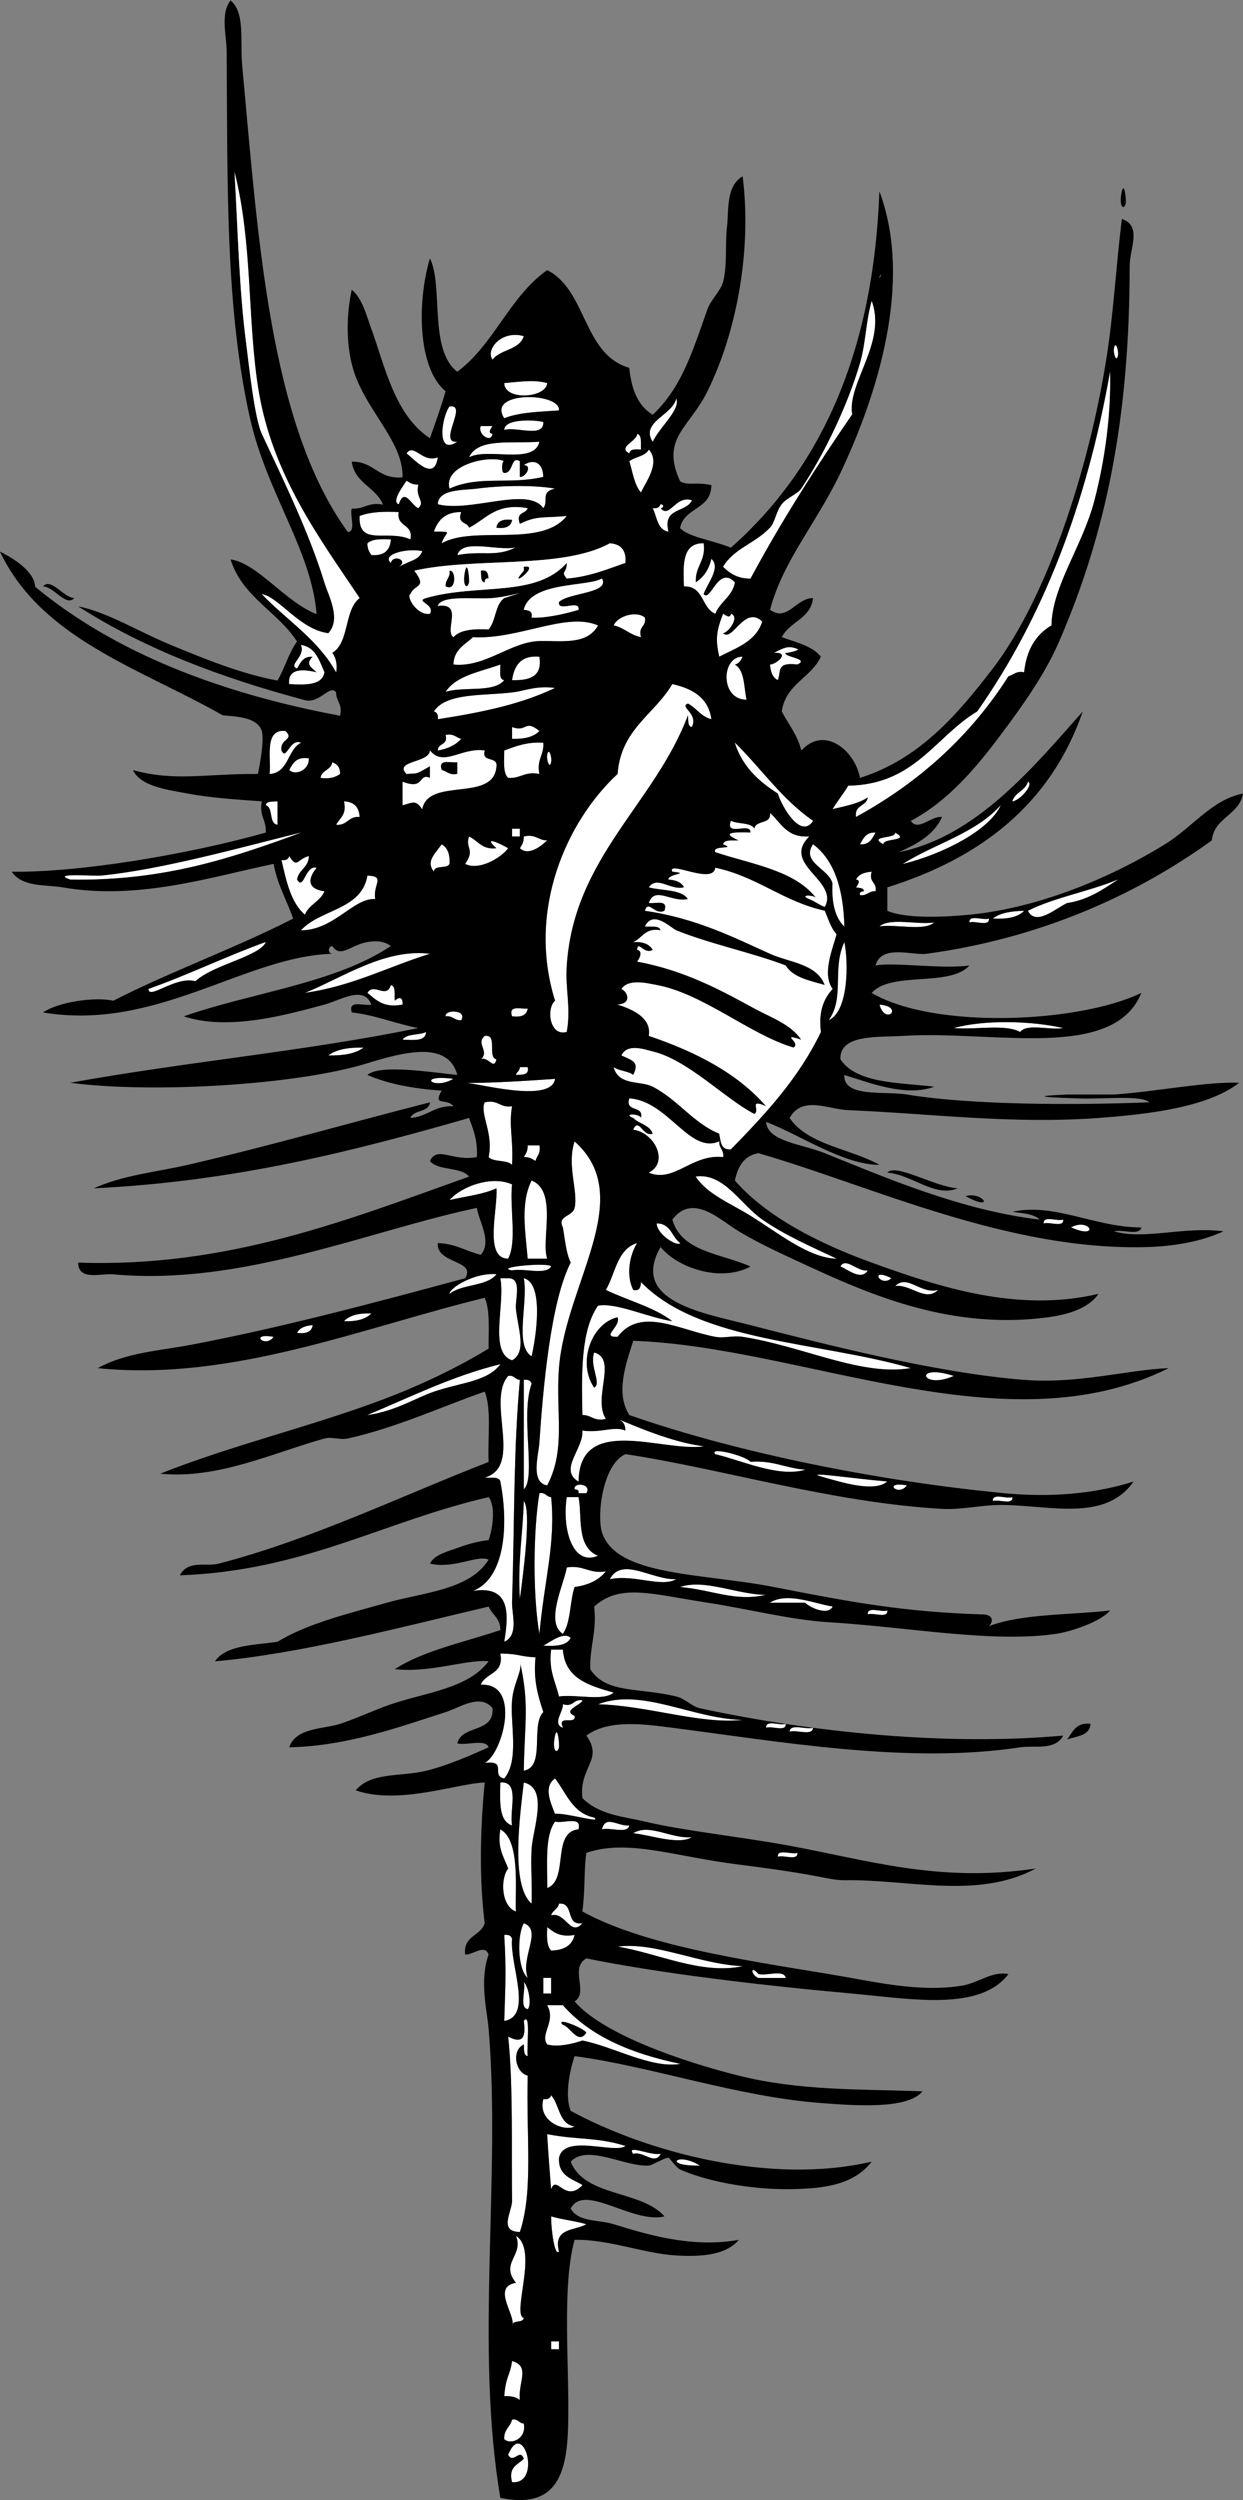 <?xml version="1.0" encoding="UTF-8" standalone="no"?>
<!-- Generator: Adobe Illustrator 13.0.1, SVG Export Plug-In . SVG Version: 6.00 Build 14948)  -->
<svg
    xmlns:rdf="http://www.w3.org/1999/02/22-rdf-syntax-ns#"
    xmlns="http://www.w3.org/2000/svg"
    xmlns:x="http://ns.adobe.com/Extensibility/1.0/"
    xmlns:dc="http://purl.org/dc/elements/1.1/"
    xmlns:i="http://ns.adobe.com/AdobeIllustrator/10.0/"
    xmlns:cc="http://web.resource.org/cc/"
    xmlns:xlink="http://www.w3.org/1999/xlink"
    xmlns:a="http://ns.adobe.com/AdobeSVGViewerExtensions/3.0/"
    xmlns:graph="http://ns.adobe.com/Graphs/1.0/"
    xmlns:svg="http://www.w3.org/2000/svg"
    xmlns:inkscape="http://www.inkscape.org/namespaces/inkscape"
    xmlns:sodipodi="http://sodipodi.sourceforge.net/DTD/sodipodi-0.dtd"
    xmlns:ns1="http://sozi.baierouge.fr"
    id="Layer_1_xA0_Image_1_"
    enable-background="new 0 0 172.209 346.354"
    xml:space="preserve"
    viewBox="0 0 172.209 346.354"
    version="1.1"
    y="0px"
    x="0px"
  >
<rect x="0" y="0" width="172.209" height="346.354" fill="#808080" stroke="none"/>
<g
      clip-rule="evenodd"
      fill-rule="evenodd"
    >
	<path
        d="m155.42 26.536c0.353-1.527 0.629 1.247 0.541 1.625-0.25 1.087-1.01 0.436-0.54-1.625z"
    />
	<path
        fill="#FFFFFF"
        d="m72.566 46.572c-0.591 1.936-3.244 1.811-4.332 3.25-1-1.389 1.249-4.146 4.332-3.25z"
    />
	<path
        fill="#FFFFFF"
        d="m154.34 48.197c0.206-1.031 0.688 0.346 0.541 1.083-0.21 1.031-0.69-0.345-0.54-1.083z"
    />
	<path
        fill="#FFFFFF"
        d="m120.22 110.47c-1.284 0.882-3.132 1.2-4.874 1.625 0.668-1.138 1.499-2.111 2.166-3.25 9.23-0.157 12.008-6.766 17.871-10.289 9.024-12.818 15.142-28.543 18.412-47.114 0.154 5.914-0.703 12.24-2.166 17.871-1.668 6.421-5.851 11.81-5.957 17.33-2.161 1.268-3.47 3.389-3.79 6.498-1.132-0.229-1.435 0.371-2.167 0.542-5.265 8.274-12.373 14.704-21.119 19.496-0.25-1.7 1.46-1.43 1.63-2.71z"
    />
	<path
        fill="#FFFFFF"
        d="m75.815 53.071c-0.15 2.098-5.938 2.479-5.957 0 2.739-0.25 4.213-0.463 5.957 0z"
    />
	<path
        fill="#FFFFFF"
        d="m77.44 56.862c-2.706 0.183-5.524 0.252-7.582 1.083-2.525-3.831 7.863-3.607 7.582-1.083z"
    />
	<path
        fill="#FFFFFF"
        d="m62.277 56.32c2.671-0.465-1.729 5.197 1.083 4.874-3.04 2.054-2.126-3.559-1.083-4.874z"
    />
	<path
        fill="#FFFFFF"
        d="m75.273 58.486c0.077 2.243-3.768 0.564-5.415 1.083 0.034-1.798 5.157-1.306 5.415-1.083z"
    />
	<path
        fill="#FFFFFF"
        d="m66.609 59.028h1.625c-0.333 0.482-0.655 0.968 0 1.083-0.22 1.348-2.1 0.032-1.625-1.083z"
    />
	<path
        fill="#FFFFFF"
        d="m88.271 60.111c0.734 0.167 0.449 1.356 0.541 2.166-0.769-0.046-1.533-0.089-1.625 0.542-1.691-0.875 1.111-1.715 1.084-2.708z"
    />
	<path
        fill="#FFFFFF"
        d="m74.732 61.194c-0.716 3.255-7.178 0.765-9.748 2.166 1.211-2.761 6.079-1.863 9.748-2.166z"
    />
	<path
        fill="#FFFFFF"
        d="m56.32 62.818c1.022-1.506 2.187 1.381 4.332 0.542-0.49 3.521-3.297 0.205-4.332-0.542z"
    />
	<path
        fill="#FFFFFF"
        d="m89.895 62.277c1.671 1.883-0.488 4.543-1.083 5.957-0.948-1.037-1.147-2.823-1.625-4.333 0.811-0.633 2.216-0.672 2.708-1.624z"
    />
	<path
        fill="#FFFFFF"
        d="m72.024 63.901v2.167c0.656 0.166 1.867-1.564 0.542-1.625 1.112-0.813 2.643-0.627 2.708 1.625-4.739 1.126-8.823-0.253-12.997 1.625-0.911-3.32 5.662-4.72 7.582-3.791-0.32-0.154-0.463 1.615 0 1.625 1.312 0.027 0.89-2.444 2.165-1.626z"
    />
	<path
        fill="#FFFFFF"
        d="m76.898 67.692c-2.093 0.458-0.848 1.725-1.625 2.708-2.154-3.077-10.067 0.64-14.622-0.542 0.08-2.143 3.604-1.928 5.416-2.166 3.713-0.487 8.252-0.473 10.831 0z"
    />
	<path
        fill="#FFFFFF"
        d="m73.107 70.4c-0.233 0.851-1.703 0.463-1.083 2.167 2.38-1.156 3.103-0.774 6.499-1.083-3.569 4.487-12.879 1.24-17.329 3.791 0.467-1.675 1.837-1.614-1.083-1.625 0.562-1.604 1.593-2.74 3.791-2.708-0.62 1.704 0.85 1.316 1.083 2.167 2.395-1.216 3.727-3.494 8.122-2.709zm-4.332 2.708c1.234 0.151 2.036-0.13 2.166-1.083-1.234-0.151-2.035 0.13-2.166 1.083z"
    />
	<path
        fill="#FFFFFF"
        d="m55.237 70.941c-0.342 2.147 2.059 1.551 1.625 3.791-3.178-1.447-7.244 1.07-7.04-3.249 1.424-0.561 3.323-0.648 5.415-0.542z"
    />
	<path
        d="m70.941 72.025c-0.13 0.953-0.932 1.234-2.166 1.083 0.131-0.953 0.932-1.234 2.166-1.083z"
    />
	<path
        fill="#FFFFFF"
        d="m54.154 74.732c-0.102 1.523-0.942 2.307-2.708 2.166-0.286-0.436-0.565-0.879-0.542-1.625 0.64-0.623 1.915-0.612 3.25-0.541z"
    />
	<path
        fill="#FFFFFF"
        d="m71.483 75.815c-2.752 1.427-4.594 0.433-8.123 1.083 0.693-2.376 5.666-0.47 8.123-1.083z"
    />
	<path
        d="m64.443 79.064c0.353-1.527 0.628 1.248 0.542 1.625-0.252 1.088-1.018 0.437-0.542-1.625z"
    />
	<path
        d="m72.566 79.064c0.034-0.038-0.038-0.535 0-0.542 2.601-0.458-2.571 3.481 0 0.542z"
    />
	<path
        d="m62.277 79.064c0.956-0.172 0.966 3.034-0.542 2.167-0.068-0.972 0.663-1.142 0.542-2.167z"
    />
	<path
        d="m66.609 79.064c0.921-0.199 1.022 0.423 1.083 1.083-0.46-0.1-0.511 0.211-0.542 0.542-0.634-0.087-0.456-0.987-0.541-1.625z"
    />
	<path
        fill="#FFFFFF"
        d="m89.354 85.563c0.222 1.305-0.989 1.177-0.542 2.708-1.528-0.276-2.3-1.311-3.791-1.625 0.521-1.293 3.153-2.103 4.333-1.083z"
    />
	<path
        fill="#FFFFFF"
        d="m100.18 87.729c1.303 1.257 2.967-3.958 5.416-1.625-0.845 2.766-3.576 3.645-5.957 4.874-0.507-2.289-0.462-3.438 0.541-5.957 0.482 0.333 0.969 0.654 1.083 0 1.26 0.43-0.27 2.546-1.08 2.708z"
    />
	<path
        fill="#FFFFFF"
        d="m82.855 86.646c-1.537 2.776-5.071 2.094-8.123 2.166-3.987 0.094-7.48 3.704-11.914 3.249 0.065-2.101 1.596-2.736 2.708-3.791 6.293 0.367 12.953-3.549 17.329-1.624z"
    />
	<path
        fill="#FFFFFF"
        d="m107.22 90.437c1.729-0.905 2.136-0.936 3.25-0.542 0.556 0.197-1.697 0.661-1.625 0.542-0.357 0.59 3.416 0.798 1.625 1.625-2.996-0.37-2.219 0.974-2.708 2.166-0.727-0.356-1.009-1.157-1.083-2.166 0.8 0.002 2.94-1.712 0.55-1.625z"
    />
	<path
        fill="#FFFFFF"
        d="m74.732 90.979c0.44 2.787-1.381 3.312-3.791 3.249 0.306-2.042 1.218-3.476 3.791-3.249z"
    />
	<path
        fill="#FFFFFF"
        d="m102.89 90.979c-0.24 0.482-0.476 0.969-1.083 1.083 1.386 0.78 1.235 3.097 1.625 4.874-3.703 0.025-3.542-6.023-0.55-5.957z"
    />
	<path
        fill="#FFFFFF"
        d="m69.317 92.062c0.045 0.857-0.261 2.065 0.542 2.166-1.452 1.798-5.668 0.831-8.123 1.625 1.491-2.299 4.811-2.77 7.581-3.791z"
    />
	<path
        fill="#FFFFFF"
        d="m93.144 94.77c2.791 0.639 4.997 1.862 5.416 4.874-1.45-0.355-2.06-1.551-3.25-2.166-1.277 0.459 1.492 1.333 0.542 3.249-0.635-0.087-0.457-0.987-0.542-1.625-4.6 12.255-15.798 19.648-16.787 34.659-0.226 3.421 0.611 5.762 0 9.206-2.343 0.687-2.9-3.196-1.625-4.333-3.955-12.648 1.685-24.954 8.665-31.409 0.452-6.23 5.118-8.245 7.581-12.46z"
    />
	<path
        fill="#FFFFFF"
        d="m76.898 95.311c-4.726 2.227-9.71 3.306-16.247 4.332 0.088-0.629-0.119-0.963-0.542-1.083 1.758-2.728 7.314-2.098 11.373-2.708 1.149-0.172 3.018-0.896 5.416-0.541z"
    />
	<path
        fill="#FFFFFF"
        d="m74.732 101.27c-0.787 0.838-2.112 1.137-3.791 1.083v-1.625c2.115 0.8 1.689-1.152 3.791 0.55z"
    />
	<path
        fill="#FFFFFF"
        d="m61.735 101.81c1.132-0.229 1.434 0.372 2.166 0.542-0.759 0.865-1.866 1.384-3.25 1.625 0.008-1.08 1.478-0.69 1.084-2.17z"
    />
	<path
        fill="#FFFFFF"
        d="m75.273 102.89c0.119 1.744-0.958 2.291-0.542 4.332-2.041-0.416-2.588 0.661-4.332 0.542-0.746-0.698-0.536-2.352-0.542-3.791 1.582-0.58 3.121-1.21 5.416-1.08z"
    />
	<path
        fill="#FFFFFF"
        d="m75.815 104.52c0.207-1.031 0.689 0.346 0.542 1.083-0.207 1.03-0.69-0.35-0.542-1.08z"
    />
	<path
        fill="#FFFFFF"
        d="m42.781 105.06c0.091 1.675-1.905 2.436-2.708 1.625 0.495-0.95 1.008-1.88 2.708-1.62z"
    />
	<path
        fill="#FFFFFF"
        d="m46.031 105.6c0.666 0.236 1.112 0.693 1.083 1.625-0.629 0.455-1.452 0.714-2.708 0.542 0.159-1.1 1.465-1.06 1.625-2.16z"
    />
	<path
        d="m61.194 106.68c-0.546-1.629 1.206-0.959 2.166-1.083v1.625c-1.132 0.23-1.434-0.37-2.166-0.54z"
    />
	<path
        fill="#FFFFFF"
        d="m36.824 111.56c0.087-0.635 0.987-0.457 1.625-0.542v3.249c-1.268-0.18-0.526-2.37-1.625-2.71z"
    />
	<path
        fill="#FFFFFF"
        d="m47.655 111.02c1.378 0.066 2.1 0.788 2.166 2.166-1.585-0.141-1.664 1.224-3.249 1.083 0.481-0.97 1.512-1.38 1.083-3.25z"
    />
	<path
        fill="#FFFFFF"
        d="m70.941 114.81h1.083v1.083h-1.083v-1.08z"
    />
	<path
        fill="#FFFFFF"
        d="m121.3 115.35c-0.471 0.793-0.811 1.717-2.166 1.625 0.48-0.8 0.82-1.72 2.17-1.63z"
    />
	<path
        fill="#FFFFFF"
        d="m124.01 115.35c2.219 1.241-1.728 0.722-1.625 1.625-2.21-1.25 1.74-0.73 1.63-1.63z"
    />
	<path
        fill="#FFFFFF"
        d="m64.984 115.89c1.249 0.557 1.746 1.864 3.791 1.625-2.018-1.813 0.453-0.693 1.625 0-1.088 1.46-4.168 3.136-5.957 2.167 1.44-2.1-0.047-2.15 0.541-3.8z"
    />
	<path
        fill="#FFFFFF"
        d="m72.566 115.89c1.655-0.391 1.974 0.554 3.249 0.542-0.875 0.816-2.605 2.204-3.791 1.083 0.287-0.43 0.565-0.87 0.542-1.62z"
    />
	<path
        fill="#FFFFFF"
        d="m61.194 116.97c0.803 0.46 1.164 1.363 1.083 2.708-0.333 0.75-2.085 0.082-2.167 1.083-1.096-1.39 0.031-2.34 1.084-3.79z"
    />
	<path
        fill="#FFFFFF"
        d="m40.074 118.6c1.113 1.818 1.119 0.381 2.708 0-0.008 1.616-1.408 1.841-1.625 3.249 0.95 1.604 1.124-2.074 2.708-1.625-1.312 1.607-1.227 2.946 1.083 3.249-0.56 1.425-2.147 1.824-2.708 3.25-1.95-1.66-2.569-4.652-3.249-7.582 0.629 0.09 0.963-0.12 1.083-0.54z"
    />
	<path
        fill="#FFFFFF"
        d="m120.76 120.76c-0.448 1.531 0.763 1.403 0.541 2.708-0.971-0.069-1.142 0.663-2.166 0.542-0.1-0.46 0.211-0.511 0.542-0.542-0.016-0.526-0.663-0.42-1.083-0.542 0.333-0.482 0.654-0.968 0-1.083 0.36-0.73 1.16-1.01 2.17-1.09z"
    />
	<path
        fill="#FFFFFF"
        d="m50.904 121.3c2.583 0.072 0.72 1.228 1.083 3.249-3.012-0.202-5.708 4.325-10.289 4.333 2.65-2.94 8.392-2.79 9.206-7.58z"
    />
	<path
        fill="#FFFFFF"
        d="m141.88 126.18c-0.866 0.939-2.438 1.172-4.333 1.083 1-0.8 2.57-1.04 4.33-1.08z"
    />
	<path
        fill="#FFFFFF"
        d="m134.3 127.8c-0.091-1.174 1.921-0.246 2.708-0.542 0.09 1.18-1.92 0.25-2.71 0.54z"
    />
	<path
        fill="#FFFFFF"
        d="m121.85 128.34c1.46-1.248 5.223-0.192 7.581-0.542-1.46 1.25-5.23 0.2-7.58 0.54z"
    />
	<path
        fill="#FFFFFF"
        d="m116.97 130.51c0.59 2.767 0.603 9.621-2.166 10.831 2.26-3.13 0.44-7.07 2.17-10.83z"
    />
	<path
        fill="#FFFFFF"
        d="m59.569 132.14c-5.795 1.786-10.691 4.472-17.329 5.416 5.216-2.1 11.021-6.19 17.329-5.42z"
    />
	<path
        fill="#FFFFFF"
        d="m54.154 136.47c0.735 0.167 0.449 1.356 0.542 2.166 0.666-0.605 1.112-0.471 1.083 0.542-2.674 0.508-3.673-0.659-4.874-1.625 0.903-1.49 2.605 0.92 3.249-1.09z"
    />
	<path
        fill="#FFFFFF"
        d="m121.85 139.18c3.48 0.28 0.81 2.96 0 0z"
    />
	<path
        fill="#FFFFFF"
        d="m73.107 139.72c-0.13 0.953-0.932 1.234-2.166 1.083-0.545-1.63 1.207-0.96 2.166-1.08z"
    />
	<path
        fill="#FFFFFF"
        d="m61.735 140.8c-0.173-0.956 3.034-0.967 2.166 0.542-0.971 0.07-1.142-0.66-2.166-0.54z"
    />
	<path
        fill="#FFFFFF"
        d="m132.14 142.42c4.095-1.151 10.688-1.033 15.163 0-1.823 0.343-5.03-0.698-5.957 0.542-2.11-1.13-6.23-0.26-9.2-0.54z"
    />
	<path
        fill="#FFFFFF"
        d="m59.027 142.97c-0.061 1.383-1.813 1.075-3.249 1.083 0.548-0.9 2.3-0.59 3.249-1.08z"
    />
	<path
        fill="#FFFFFF"
        d="m67.15 143.51c1.879-0.254 0.311 2.938 1.625 3.249-0.356 1.622-1.158-0.518-2.167 0 1.287-1.11-0.743-2.15 0.542-3.25z"
    />
	<path
        fill="#FFFFFF"
        d="m50.363 145.13c-1.13 0.855-2.848 1.123-4.874 1.083 1.131-0.85 2.848-1.12 4.874-1.08z"
    />
	<path
        fill="#FFFFFF"
        d="m72.024 147.84h1.083c0.253 1.156-0.773 1.032-1.625 1.083 0.104-0.44 0.544-0.54 0.542-1.08z"
    />
	<path
        fill="#FFFFFF"
        d="m62.818 149.46c-2.868 1.66-5.201-0.67 0 0z"
    />
	<path
        fill="#FFFFFF"
        d="m76.898 149.46c-0.494 3.492-10.964 0.521-12.456 0.542 2.862 0.1 8.346-0.25 12.456-0.54z"
    />
	<path
        fill="#FFFFFF"
        d="m67.15 152.71c1.878-0.434 2.082 0.807 3.791 0.542-0.479 2.771 0.202 4.449 0 8.123-0.692-0.751-2.557-0.331-3.25-1.083 0.73-3.27-1.27-6.03-0.541-7.58z"
    />
	<path
        fill="#FFFFFF"
        d="m79.606 158.13c8.703 7.729-1.26 19.658-2.166 31.409-0.478 6.194 1.004 11.188-1.625 16.246-2.367-0.392-1.2-4.194-1.083-5.956 0.479-7.215 1.54-19.503 4.333-24.911-0.641-1.345-0.784-3.188-1.083-4.874-0.828-1.676 1.333-1.447 1.625-2.708 0.531-2.31-1.118-5.88-0.001-9.21z"
    />
	<path
        fill="#FFFFFF"
        d="m73.107 158.67h1.625c0.229 1.132-0.371 1.434-0.542 2.166-0.436-0.287-0.879-0.565-1.625-0.542 0.288-0.44 0.566-0.88 0.542-1.63z"
    />
	<path
        fill="#FFFFFF"
        d="m70.941 164.09c-0.354 3.256 0.713 7.934-0.542 10.289-3.417-0.006-1.383-6.98-1.625-9.748-1.848 0.859-4.298 1.118-6.499 1.625 1.566-1.82 5.74-3.48 8.666-2.17z"
    />
	<path
        fill="#FFFFFF"
        d="m73.649 163.54c3.658 1.446 1.264 8.308 2.166 10.831h-2.708c-0.335-3.87-1.008-7.74 0.542-10.83z"
    />
	<path
        fill="#FFFFFF"
        d="m144.59 169.5c-0.091-1.174 1.921-0.245 2.708-0.542 0.09 1.17-1.92 0.25-2.71 0.54z"
    />
	<path
        fill="#FFFFFF"
        d="m148.38 170.04c2.65-1.43 4.08 1.8 0 0z"
    />
	<path
        fill="#FFFFFF"
        d="m93.144 183.04c-2.551-1.961-6.166-2.859-9.206-4.332 1.329-2.281 1.561-5.659 4.333-6.499-1.002 1.58-1.594 4.405-0.542 6.499 0.921 0.199 1.021-0.423 1.083-1.083 8.082 8.344 24.644 8.21 37.366 11.913-6.812 1.174-14.936-3.033-23.286-4.332-1.354-0.211-2.564 0.232-3.791 0-5.06-0.957-10.333-4.203-13.538 0-2.415 0.078 0.483-1.389 0-2.707-3.583 0.797-5.63 6.232-3.25 9.747 1.083-0.599-0.66-2.908 0-4.874 3.285 0.894-0.256 6.304 1.625 9.206-1.655 0.392-1.974-0.554-3.25-0.541-0.133-5.909-0.207-11.76 2.166-15.163 2.574-0.47 6.92 1.63 10.292 2.15z"
    />
	<path
        fill="#FFFFFF"
        d="m76.357 175.46c-0.751 1.235-3.77 0.202-5.416 0.542-2.656-0.45 5.202-1.16 5.416-0.54z"
    />
	<path
        fill="#FFFFFF"
        d="m116.43 175.46c0.722-1.374 2.404 0.794 3.791 0.542-0.89 1.54-2.94-0.26-3.79-0.54z"
    />
	<path
        fill="#FFFFFF"
        d="m69.317 177.08h1.083c1.99-0.045 0.927 2.944 1.083 4.332 0.303 2.698 1.527 5.912-0.542 7.04-3.248-1.08-0.924-7.73-1.624-11.37z"
    />
	<path
        fill="#FFFFFF"
        d="m72.566 177.08c2.892 0.728 1.641 8.456 1.083 10.831-2.434-1.53-0.429-7.51-1.083-10.83z"
    />
	<path
        fill="#FFFFFF"
        d="m124.01 178.17c1.732-1.696 3.504 1.162 5.957 0.542-1.76 1.73-3.82-0.85-5.96-0.54z"
    />
	<path
        fill="#FFFFFF"
        d="m51.446 181.96c-0.787 0.838-2.112 1.137-3.791 1.083 0.787-0.84 2.113-1.14 3.791-1.08z"
    />
	<path
        fill="#FFFFFF"
        d="m43.323 183.58c-0.13 0.952-0.932 1.234-2.166 1.083 0.356-0.72 1.157-1 2.166-1.08z"
    />
	<path
        fill="#FFFFFF"
        d="m37.908 185.21c-1.19 1.65-3.469-0.63 0 0z"
    />
	<path
        fill="#FFFFFF"
        d="m132.14 190.62c-4.52 2-5.68-1.84 0 0z"
    />
	<path
        fill="#FFFFFF"
        d="m70.4 190.62c0.875-0.153 0.932 0.512 1.625 0.541-0.886 9.722-0.722 18.844-1.083 30.868-0.044 1.483 0.963 4.569-1.083 5.415 0.622-3.762 0.922-7.869-4.333-7.04 4.541-1.774 4.925-9.372 3.791-15.163-0.168-0.735-1.356-0.449-2.167-0.542 5.389-1.59 0.19-10.55 3.25-14.08z"
    />
	<path
        fill="#FFFFFF"
        d="m72.566 191.16c0.63-0.088 0.963 0.119 1.083 0.542-1.598 4.37 0.676 13.011-1.083 14.621v-15.16z"
    />
	<path
        fill="#FFFFFF"
        d="m122.93 205.24c-1.784 1.605-6.677 0.001-8.665-0.542-3.76-1.02 3.68 0.12 8.67 0.54z"
    />
	<path
        fill="#FFFFFF"
        d="m79.606 206.33c-0.215-1.051 2.467-0.791 1.625 0.542h-1.083c0.099-0.46-0.211-0.51-0.542-0.54z"
    />
	<path
        fill="#FFFFFF"
        d="m125.64 205.78c-1.19 1.66-3.47-0.62 0 0z"
    />
	<path
        fill="#FFFFFF"
        d="m74.732 206.87c0.875-0.153 0.933 0.512 1.625 0.541 0.65 6.389-0.948 11.465-1.625 18.954-0.922-5.26-0.874-14.22 0-19.49z"
    />
	<path
        fill="#FFFFFF"
        d="m72.566 207.95c1.091 1.243-0.079 10.196-0.542 13.538-0.331-5.03 0.423-8.97 0.542-13.54z"
    />
	<path
        fill="#FFFFFF"
        d="m78.523 207.41h1.625c0.543 2.516-0.379 6.909 2.708 8.123-3.501 1.51-5.018-3.64-4.333-8.12z"
    />
	<path
        fill="#FFFFFF"
        d="m137.55 207.95c-0.091-1.175 1.921-0.246 2.708-0.542 0.09 1.17-1.92 0.24-2.71 0.54z"
    />
	<path
        fill="#FFFFFF"
        d="m77.981 226.36c-2.51-1.614 0.171-6.912 0.542-9.206 2.365-0.38 3.05 0.921 5.416 0.541-0.963 1.203-2.417 1.916-4.333 2.166-0.679 2.03-0.509 4.91-1.625 6.5z"
    />
	<path
        fill="#FFFFFF"
        d="m93.686 218.78c-2.118 1.196-5.773-0.71-9.206 0 1.694-3.18 5.803 0.12 9.206 0z"
    />
	<path
        fill="#FFFFFF"
        d="m94.227 219.86c3.354-1.177 7.953 1.065 11.914 1.084-4.36 1-7.407-0.69-11.913-1.08z"
    />
	<path
        fill="#FFFFFF"
        d="m120.22 223.66c-0.091-1.174 1.921-0.245 2.708-0.541 0.09 1.17-1.92 0.24-2.71 0.54z"
    />
	<path
        fill="#FFFFFF"
        d="m79.064 226.9c-0.522 1.103-2.08 1.17-3.791 1.083 1.104-0.58 2.834-1.97 3.791-1.08z"
    />
	<path
        fill="#FFFFFF"
        d="m76.357 228.53h1.625c0.285 4.048 3.666 4.998 7.04 5.957-1.46 1.248-5.223 0.192-7.582 0.541-0.466-2.06-1.466-3.59-1.083-6.5z"
    />
	<path
        fill="#FFFFFF"
        d="m69.317 229.07c2.917 0.084 2.27 0.368 4.874 0.541-0.327 3.216 0.374 5.402 1.083 7.582-1.806 1.804 0.35 7.569-2.708 8.123 0.111-6.856 0.799-9.088-0.542-15.163 0.434 1.256-0.876 2.938-1.083 5.415-0.279 3.338 1.034 8.264-1.083 10.831-1.932-0.414 0.526-2.567-2.708-2.166 2.456-1.196 5.167-11.119-0.542-10.831 0.657-1.68 3.265-1.42 2.709-4.32z"
    />
	<path
        fill="#FFFFFF"
        d="m102.89 238.28c-5.879 0.64-13.163-1.997-20.037-2.167 6.082-2.33 13.042 2.01 20.037 2.17z"
    />
	<path
        fill="#FFFFFF"
        d="m106.14 239.36c-0.091-1.175 1.921-0.246 2.708-0.542 0.09 1.17-1.92 0.24-2.71 0.54z"
    />
	<path
        d="m151.09 238.82c-0.127 1.679-1.921 1.689-3.25 2.166 0.78-1.03 1.21-2.41 3.25-2.17z"
    />
	<path
        fill="#FFFFFF"
        d="m109.39 239.9c0.068-1.196 2.298-0.229 3.25-0.541-0.07 1.2-2.3 0.23-3.25 0.54z"
    />
	<path
        fill="#FFFFFF"
        d="m76.898 240.44c0.352-1.527 0.628 1.247 0.542 1.624-0.251 1.1-1.018 0.44-0.542-1.62z"
    />
	<path
        fill="#FFFFFF"
        d="m69.317 246.94c2.767-0.24 1.224 3.831 1.625 5.957-1.901-0.63-1.661-3.4-1.625-5.96z"
    />
	<path
        fill="#FFFFFF"
        d="m72.566 246.94c3.49 0.806 1.247 6.448 1.083 9.206-0.146 2.454 0.108 4.973 0 7.582-3.002-2.6-1.562-12.51-1.083-16.79z"
    />
	<path
        fill="#FFFFFF"
        d="m75.815 261.56c0.02-3.41-0.345-7.205 1.083-9.206 1.116 0.327 3.762-0.874 3.249 1.083-3.781 0.38-1.298 7.01-4.332 8.13z"
    />
	<path
        fill="#FFFFFF"
        d="m87.187 252.9c-0.232 1.211-2.668 0.22-3.79 0.542 0.493-2.06 2.176-0.4 3.79-0.54z"
    />
	<path
        fill="#FFFFFF"
        d="m69.317 253.44c2.884 1.489 1.98 8.903 2.166 11.372-2.034-0.695-2.207-4.504-1.083-5.957-0.581-1.58-1.537-2.79-1.083-5.41z"
    />
	<path
        fill="#FFFFFF"
        d="m87.729 253.98c2.177-1.433 5.301 0.82 8.123 0.542-1.873 1.13-5.792-0.33-8.123-0.54z"
    />
	<path
        fill="#FFFFFF"
        d="m107.77 257.23c-0.092-1.174 1.921-0.245 2.708-0.541 0.08 1.17-1.93 0.25-2.71 0.54z"
    />
	<path
        fill="#FFFFFF"
        d="m77.44 263.73c2.183-0.197 0.839 3.133 3.249 2.707-1.66 1.973-2.309-1.626-4.332-1.083 0.191-0.72 0.953-0.86 1.083-1.63z"
    />
	<path
        fill="#FFFFFF"
        d="m72.566 266.44c2.639 0.956-0.493 4.704 0.542 7.582-1.38-1.17-1.517-5.79-0.542-7.58z"
    />
	<path
        fill="#FFFFFF"
        d="m75.815 266.98c0.907 0.718 1.815 1.435 3.791 1.083-0.332 1.474-1.488 2.123-3.249 2.166-0.624-0.64-0.613-1.92-0.542-3.25z"
    />
	<path
        fill="#FFFFFF"
        d="m69.858 268.06c0.629-0.088 0.963 0.12 1.083 0.542-0.334 3.614 2.947 10.694-1.083 11.372 0.16-4.99 0.288-7.02 0-11.91z"
    />
	<path
        fill="#FFFFFF"
        d="m85.563 269.69c5.218-0.7 11.28 2.435 17.329 2.707-5.747 1.22-11.869-1.85-17.327-2.71z"
    />
	<path
        fill="#FFFFFF"
        d="m75.273 274.02h1.083v2.166h-1.083v-2.17z"
    />
	<path
        fill="#FFFFFF"
        d="m72.566 274.56c0.746 0.838 1.09 3.25 0.542 3.79-1.212-0.23-0.22-2.67-0.542-3.79z"
    />
	<path
        fill="#FFFFFF"
        d="m72.566 279.98c1.003-1.316 0.365 3.569 0.542 4.874-0.635-0.088-0.457-0.987-0.542-1.625-1.784 0.91-1.125 3.916 0.542 4.332-0.211 8.782 0.788 15.961-1.083 21.662-3.027-0.055-1.062-2.854-1.083-4.333-0.098-6.687 0.176-16.107-0.542-22.744 1.869 0.98 2.517 0.33 2.166-2.16z"
    />
	<path
        fill="#FFFFFF"
        d="m76.357 290.26c1.184 1.343 1.059 3.996 3.249 4.332-1.298 0.732-5.155-0.603-4.333-3.79 0.63 0.1 0.964-0.11 1.084-0.54z"
    />
	<path
        fill="#FFFFFF"
        d="m76.357 307.05c1.531 0.454 3.342 0.628 4.874 1.083-1.58 0.947-4.621 0.434-3.791 3.79-0.613 0.76-1.102-3.19-1.083-4.87z"
    />
	<path
        fill="#FFFFFF"
        d="m71.483 309.76c3.149 1.882-0.63 10.872 1.083 11.373-0.123 0.779-1.616 0.188-1.625 1.083 0.668-1.281-2.944-5.396 0.542-5.957-2.261-2.77 1.114-3.75 0-6.49z"
    />
	<path
        fill="#FFFFFF"
        d="m76.357 324.38h1.083v1.083h-1.083v-1.08z"
    />
	<path
        fill="#FFFFFF"
        d="m70.941 327.09c2.598 0.756 0.802 2.916 1.083 5.416-0.482-0.421-1.223-0.582-2.166-0.542 0.227-2.86 0.827-2.87 1.083-4.88z"
    />
	<path
        fill="#FFFFFF"
        d="m70.941 335.21c0.875-0.152 0.932 0.513 1.625 0.542 0.418 2.109-1.791 3.019-2.708 2.166-0.083-1.35 0.851-1.68 1.083-2.71z"
    />
	<path
        fill="#FFFFFF"
        d="m70.941 343.88c-0.556-2.181 0.843-2.406 1.625-3.249-0.532-1.518-1.445 0.786-2.166-0.542 2.074-5.17 4.756 4.14 0.541 3.79z"
    />
	<path
        d="m121.85 26.536c4.738 12.756-0.465 28.527-5.416 38.991-3.202 6.768-8.028 12.27-9.747 18.954 2.405 1.734 3.562-1.629 5.957-1.625-0.342 2.908-3.252 3.247-4.333 5.416 1.98 0.728 4.219 1.197 5.416 2.708-1.378 2.955-4.885 3.78-5.416 7.582 0.92 1.789 2.174 3.242 2.708 5.416 3.231-3.532 7.452 0.038 8.123 3.791 8.234-2.59 13.528-8.794 18.412-15.163 7.527-9.813 13.293-27.634 15.705-42.781 1.036-6.51 1.359-13.012 2.166-19.496 2.838 0.97 1.085 4.05 1.083 6.499-0.016 21.268-3.289 37.047-9.748 51.988-2.01 4.65-5.118 8.981-8.123 12.997-3.413 4.562-7.274 9.165-12.455 11.914 1.037 1.521 2.823-0.744 4.332-0.542-1.118 2.492-3.485 3.735-5.957 4.874 10.667-2.151 18.59-11.736 25.453-19.496-4.402 12.747-14.021 20.276-27.077 24.369v3.25c2.664 1.148 8.094 0.858 11.372 0.542 9.873-0.956 19.873-5.301 27.077-9.748 3.875-2.392 6.517-6.209 10.831-7.04-0.55 3.061-3.972 3.249-4.333 6.498-10.523 7.614-23.88 13.591-39.532 15.705-1.861 0.251-6.312-1.355-7.04 1.625 2.391-0.512 9.108 0.524 12.997 0-2.746 3.03-10.811 0.742-13.538 3.791 8.53 5.061 28.646 4.216 37.366 0-3.885 9.509-20.496 5.165-33.034 5.957-3.405 0.215-8.829-0.279-8.665 3.249 2.243 3.354 7.997 3.195 12.997 3.791-4.019 1.482-9.119-0.622-12.455-1.625-0.166 3.177 5.583 2.201 8.664 2.708 8.839 1.452 22.861 1.495 33.576 1.083-1.032-1.033-6.097-0.422-9.748-0.542-3.504-0.115-7.772-0.277-1.625-0.542h6.499c5.631-0.373 12.906-1.832 17.329-1.625-4.239 3.315-12.137 4.338-19.495 4.874-12.078 0.879-23.299-0.619-34.659-1.083-2.8-0.114-6.363-2.063-8.123 1.083 2.556 3.763 8.414 4.222 12.456 6.499-5.032-0.027-10.758-4.042-15.705-5.957 0.114 2.704 4.974 3.062 8.123 4.332 8.39 3.384 19.045 7.97 29.785 9.206-0.82-0.805-2.377-0.872-3.791-1.083 5.807-1.289 11.523 2.192 17.871 2.166-0.233 1.211-2.669 0.22-3.791 0.542 4.128 1.232 9.739-0.724 15.163 0-3.067 1.427-6.896 2.05-10.289 2.167-19.437 0.666-38.495-8.485-54.154-12.997-1.996 0.351-2.84 1.853-3.249 3.791 4.298 4.933 11.374 8.625 18.954 11.372 9.378 3.399 20.217 6.958 31.409 4.332-1.472 2.22-4.826 2.959-7.04 3.25-13.141 1.724-24.119-2.925-33.034-7.041-3.292-1.52-6.745-3.072-9.748-4.874-2.609-1.565-6.351-5.376-9.206-1.625 1.262 4.516 6.854 4.7 10.831 6.499-4.163 2.249-10.181 0.155-12.455-2.708-4.335 7.562 5.948 9.158 12.455 10.831 10.176 2.614 25.764 6.646 37.908 7.581 7.616 0.587 14.354-1.419 20.036-1.625-22.592 11.236-50.581-2.964-74.19-3.79-0.981 3.123-2.513 7.234-0.542 10.289 15.245 5.321 34.822 9.188 51.988 10.831 5.993 0.573 12.25 0.182 17.871-1.625-3.941 5.688-11.753 3.249-18.413 3.249-2.683 0-5.429 0.693-8.123 0.542-15.248-0.86-30.868-5.64-43.864-7.582-3.185 1.444-3.979 8.511-3.249 10.831 1.924 6.113 13.891 5.636 23.827 7.581 11.039 2.162 17.848 3.417 28.702 3.791 1.498-0.092 1.859 0.832 1.083 1.625 4.583-1.734 11.11-1.525 16.787-2.166-1.295 1.531-5.337 2.931-7.581 3.249-8.877 1.26-20.453-0.965-31.409-1.625-5.215-0.313-11.328-1.875-16.788-2.707-7.749-1.183-12.104-2.71-15.705 0.541 0.404 3.473-0.632 5.506-0.542 8.665 2.173 3.436 6.677 2.51 11.914 3.79 1.3 0.318 2.182 1.395 3.249 1.625 15.769 3.402 34.475 5.237 50.363 3.791-1.148 2.12-3.964 1.32-5.957 1.624-15.491 2.366-33.221-0.787-48.197-2.707-4.016-0.516-8.809-1.19-11.914 1.083 2.429 3.373-1.05 4.354-0.542 8.664 2.385 2.357 5.619 2.534 8.665 3.25 5.604 1.315 12.687 2.021 19.495 3.249 11.328 2.042 21.052 5.283 34.658 3.249-8.054 4.343-17.729 1.467-26.535 1.625-1.062 0.019-2.643-0.323-3.791-0.542-3.488-0.664-7.342-1.188-10.831-1.625-8.975-1.123-15.331-3.59-21.12-1.624-0.357 2.477-0.125 4.704-0.542 8.123 8.47 4.656 22.023 6.668 34.117 8.664 6.362 1.051 12.338 2.573 18.412 1.625 2.284-0.356 4.163-2.047 6.498-1.625-3.945 5.2-13.413 3.453-21.661 2.708-12.622-1.141-26.393-2.763-36.825-4.874-2.378 1.349 0.375 4.733-1.625 5.957 3.847 4.518 14.917 8.338 22.744 10.289 8.478 2.113 16.731 1.853 25.453 2.167-2.033 2.568-9.613 1.963-14.08 1.624-11.665-0.885-23.554-5.102-34.117-6.498-0.713 2.122-1.367 5.516-0.542 7.581 10.332 5.628 27.5 10.355 41.699 7.04-2.576 3.381-7.072 3.664-10.289 3.791-5.115 0.202-11.85-0.746-16.247-2.708-0.539-0.24-1.435-1.594-1.624-1.624-0.428-0.069-2.271 1.059-2.708 1.083-3.431 0.191-8.473-3.02-10.831-0.542 1.941 4.919 9.792 3.927 12.997 7.582-4.411 1.081-11.151-4.697-12.997-1.083 1.056 1.904 3.852 1.518 5.957 2.166 4.313 1.328 10.762 3.362 17.329 2.166-1.865 2.272-5.701 2.337-8.664 2.166-4.408-0.255-9.451-2.276-14.08-2.166-2.081 7.382-0.29 21.456-1.083 28.701-0.608 5.559-3.043 8.328-9.206 7.04-3.546-20.907 0.11-44.369-1.625-64.984-0.214-2.549-1.296-6.629 0-10.289-0.547-1.525-2.3 0.149-3.249 0-0.29-2.637 2.159-2.534 2.708-4.333-0.684-5.483-0.719-12.033 0-19.495-3.736 0.103-11.934 3.168-17.871 1.083 2.168-2.57 6.278-1.857 9.748-2.707 3.135-0.769 6.255-2.19 8.665-3.25-0.403-1.221-3.037-0.211-4.332-0.541 0.617-2.633 5.125-1.373 4.874-4.874-1.704-2.098-4.488-0.097-6.499 0.542-5.935 1.884-13.479 4.709-21.662 4.873 0.895-2.758 4.813-2.512 7.04-3.249 2.394-0.792 4.657-1.892 7.04-2.708 4.764-1.631 10.701-2.17 13.538-5.956-2.877-0.342-8.09 1.65-12.997 1.083 4.067-2.612 9.637-3.722 14.622-5.416 0.024-1.648-1.144-2.105-1.625-3.249-12 2.812-25.948 6.531-37.908 7.582 1.533-2.259 5.354-2.228 8.665-2.708 4.077-2.508 9.781-3.898 15.163-5.415 5.112-1.441 11.452-1.75 14.08-5.957-1.484-0.74-4.79 1.331-8.123 0.541 0.576-1.232 2.461-1.677 3.791-2.166 1.25-0.46 2.805-0.935 4.332-1.083 0.521-1.426 1.047-4.639 0-5.957-14.538 3.333-25.523 10.219-42.781 10.831 1.159-2.182 3.626-1.158 5.416-1.625 13.048-3.401 25.506-9.488 37.366-14.08-0.157-3.272 0.434-7.293-0.542-9.747-6.011 2.104-12.149 4.96-18.954 6.498-1.008 0.228-2.257-0.278-3.25 0-7.299 2.05-14.845 5.661-22.745 4.874 9.883-3.942 20.889-6.521 30.868-10.289 5.177-1.955 10.2-4.351 14.621-7.04-0.029-2.498 0.24-5.295-0.542-7.04-17.185 4.201-35.063 11.63-53.612 9.747 3.938-2.168 8.511-2.398 12.997-3.249 12.578-2.386 25.741-5.916 37.908-9.206 1.579-2.551-4.005-1.95-3.791-4.874 2.455 0.073 3.919 1.135 5.957 1.625 1.609-1.821-0.302-4.729-0.542-6.499-15.046 3.18-32.546 10.853-50.363 9.207-1.706-0.158-4.872 0.942-4.874-1.625 20.801 0.723 37.393-5.946 54.154-11.914-1.118-1.409-4.297-0.757-5.416-2.166 0.989-2.146 3.155 0.114 6.499-0.542 0.129-2.295-0.498-3.834-1.083-5.416-15.991 4.588-32.362 8.795-51.988 9.748 4.065-1.839 8.681-2.258 12.997-3.25 11.476-2.637 22.482-5.841 33.575-8.665-0.162 1.462-2.278 0.971-2.708 2.166 2.364-0.163 3.307-1.747 5.957-1.625-0.899-1.199-2.925 0.104-1.625-2.166-3.895-0.258-7.394-0.91-10.29-2.166 1.676-1.539 9.13-0.334 12.456 0-1.246-4.643-6.983-3.325-12.456-1.625-9.701 3.015-29.774 4.208-41.157 2.708 15.723-2.87 32.789-4.397 48.197-7.582-3.184-0.606-5.811-1.771-9.206-2.166-0.556-1.82 1.684-0.843 2.708-1.083-1.039-2.735-4.259-0.598-6.499 0-5.025 1.343-13.193 3.705-19.495 1.625 9.5-3.316 21.045-4.587 28.702-9.748-0.957-0.672-2.006-0.76-3.25-0.542-2.389 0.42-3.714 2.295-4.874 0.542-0.681 0.134-0.546 1.077 0 1.083-12.083 0.337-24.352 10.773-40.074 8.124 2.241-1.484 7.158-2.178 9.748-1.625 8.005-4.089 16.91-7.278 24.911-11.372-0.877-2.553-2.188-4.672-2.708-7.582-8.874 1.866-18.821 5.065-29.243 3.249-2.327-0.405-5.52 0.038-7.04-2.166 9.296 0.136 24.329-2.36 35.2-5.416 0.119-1.744-0.958-2.292-0.542-4.332-3.347-0.24-7.04-0.464-10.289-1.083-2.735-0.521-6.468-0.942-7.582-3.25 5.882 1.621 9.873 0.495 17.329 0.542 0.28-1.482 0.867-4.478 0.542-5.957-0.684-1.843-3.082-1.973-5.415-2.166-11.352-6.468-25.132-10.558-30.874-22.687 2.356 1.175 4.797 2.933 4.874 4.874 10.966 9.071 25.374 14.7 42.24 17.871 0.391-1.655-0.554-1.974-0.542-3.249-0.85-1.163-2.304 1.631-4.333 1.083-11.691-3.111-22.404-7.2-31.409-12.997 4.162 0.846 8.313 3.495 12.997 5.416 4.603 1.887 9.449 3.902 14.622 4.874 1.008-1.699 1.564-3.851 2.708-5.415-2.695-4.164-7.569-6.15-9.206-11.373 3.785 0.553 7.499 5.855 11.914 7.582-0.687-8.799-6.895-16.792-9.206-27.077-3.427-15.246-3.117-31.947-3.25-50.906-0.016-2.243-0.9-5.215 0.542-7.04 2.061 1.745 1.278 5.504 1.625 9.206 2.167 23.172 3.689 49.459 14.622 64.443 1.196-0.067 0.23-2.297 0.542-3.25 1.744 0.119 2.292-0.958 4.333-0.542-0.981-2.448-3.92-2.94-4.333-5.957 3.125-0.056 3.646 2.491 7.04 2.167 0.127-5.204-5.553-9.56-7.04-15.705-0.719-2.97-0.777-6.671 0-10.29 1.504 1.274 2.047 3.615 2.708 5.416 1.848 5.037 3.205 11.948 8.123 15.163 0.755-2.134 1.525-4.251 2.167-6.499-3.939-3.283-3.928-12.541-2.167-18.412 1.896 3.81-0.198 12.644 3.791 15.705 5.081-3.764 7.257-10.434 12.455-14.08 5.517 2.787 4.93 11.677 11.372 13.539 0.285 2.964 1.212 5.287 3.25 6.499 3.908-3.704 5.363-8.293 7.581-14.622 0.454-1.297 1.834-2.545 2.166-3.791 0.605-2.267 0.267-5.293 0.542-7.582 0.271-2.26-0.201-5.663 2.166-7.04 1.28 10.046-0.757 21.434-4.874 29.785-2.524 5.121-6.524 6.483-3.791 12.456 1.023 0.659 2.188 0.062 4.333 0.542-0.006 3.424-3.803 3.057-4.333 5.957 1.216 1.253 4.322 1.617 7.04 2.708 12.35-10.923 19.73-26.834 20.57-49.28zm-2.71 23.827c-1.698 5.792-4.914 12.524-8.123 17.329-0.496 0.743-2.017 1.289-2.708 2.166-0.782 0.995-0.92 2.507-1.624 3.25-2.124 2.237-4.979 2.853-6.499 5.415 0.927 0.879 1.972 1.64 3.791 1.625 4.284-7.991 9.085-15.465 14.08-22.745-0.721-4.34 4.831-9.962 2.708-15.705-0.87 3.19-0.8 5.822-1.63 8.665zm23.28 75.817c1.095 2.177 3.893-0.399 5.415-1.083 2.98-0.45 4.961-1.899 7.04-3.25-3.94 1.66-8.73 2.46-12.46 4.33zm-51.442 43.32c0.104 1.552 2.86 3.236 3.249 2.708-1.174-0.81-1.261-2.71-3.249-2.71zm5.957 130.51c-3.154-1.93-5.183 0.09 0 0zm-54.695-162.46c6.638-0.944 11.534-3.629 17.329-5.416-6.308-0.76-12.113 3.33-17.329 5.42zm-21.662-0.54c0.021 1.553 3.735-1.843 6.499-1.083 2.421-2.278 8.849-3.418 9.748-5.416-5.577 2.01-10.643 4.52-16.247 6.5zm15.163-83.398c-1.486-9.661-0.755-19.922-3.249-29.785 0.492 8.705 0.652 16.381 1.625 23.828 0.383 2.936 1.139 10.253 2.166 12.456 3.245 6.954 6.542 13.688 8.665 20.579 0.582 1.889 2.37 5.056 0.542 7.04-3.997-0.522-6.869-5.036-9.206-5.416 3.444 3.596 7.798 6.282 10.29 10.831 0.172-1.256-0.087-2.079-0.542-2.708 2.386-1.405 1.622-5.959 3.791-7.582-5.468-8.175-12.215-17.109-14.082-29.243zm86.109-15.163c-0.02 0.286 0.44-1.122 0 0zm-53.616 11.373c1.088-1.439 3.741-1.313 4.332-3.25-3.083-0.896-5.332 1.861-4.332 3.25zm86.646-0.542c0.147-0.737-0.335-2.114-0.541-1.083-0.15 0.738 0.33 2.114 0.54 1.083zm-36.28 63.9c8.746-4.792 15.854-11.222 21.119-19.496 0.732-0.17 1.035-0.771 2.167-0.542 0.32-3.109 1.629-5.23 3.79-6.498 0.106-5.52 4.289-10.909 5.957-17.33 1.463-5.631 2.32-11.957 2.166-17.871-3.271 18.571-9.388 34.296-18.412 47.114-5.863 3.523-8.641 10.132-17.871 10.289-0.667 1.138-1.498 2.112-2.166 3.25 1.742-0.424 3.59-0.743 4.874-1.625-0.18 1.27-1.89 1-1.63 2.7zm-48.742-60.109c0.018 2.479 5.806 2.098 5.957 0-1.744-0.463-3.218-0.25-5.957 0zm0 4.874c2.057-0.831 4.876-0.9 7.582-1.083 0.281-2.524-10.107-2.748-7.582 1.083zm20.579 3.249c0.818-1.903 3.863-4.419 3.249-5.957-0.463 2.26-5.019 3.264-3.249 5.957zm-27.077 0c-2.812 0.323 1.588-5.338-1.083-4.874-1.043 1.315-1.957 6.928 1.083 4.874zm6.498-1.625c1.647-0.519 5.492 1.16 5.415-1.083-0.258-0.223-5.381-0.715-5.415 1.083zm-1.624 0.542c-0.655-0.115-0.333-0.601 0-1.083h-1.625c-0.475 1.115 1.405 2.431 1.625 1.083zm18.953 2.707c0.092-0.631 0.856-0.588 1.625-0.542-0.092-0.81 0.193-1.999-0.541-2.166 0.027 0.994-2.775 1.834-1.084 2.708zm-22.203 0.542c2.57-1.401 9.031 1.089 9.748-2.166-3.669 0.303-8.537-0.595-9.748 2.166zm-4.332 0c-2.146 0.839-3.31-2.048-4.332-0.542 1.035 0.747 3.842 4.063 4.332 0.542zm26.535 0.541c0.478 1.509 0.677 3.295 1.625 4.333 0.595-1.414 2.754-4.074 1.083-5.957-0.492 0.952-1.897 0.991-2.708 1.624zm-17.329 1.625c-0.463-0.01-0.32-1.779 0-1.625-1.919-0.929-8.492 0.471-7.582 3.791 4.174-1.878 8.258-0.498 12.997-1.625-0.065-2.251-1.596-2.438-2.708-1.625 1.326 0.06 0.115 1.79-0.542 1.625v-2.167c-1.274-0.817-0.852 1.654-2.165 1.626zm-14.621 4.332c0.808-2.372 1.71 0.07 2.708 0.542 1.011-0.963-0.44-1.376 0-3.249-0.746 0.023-1.189-0.255-1.625-0.542-0.427 0.708-2.119 2.867-1.083 3.249zm10.83-2.166c-1.812 0.238-5.335 0.023-5.416 2.166 4.555 1.182 12.468-2.536 14.622 0.542 0.777-0.983-0.468-2.25 1.625-2.708-2.579-0.473-7.118-0.487-10.831 0zm24.37 2.708c0.611 1.193 0.622 2.988 2.166 3.25-0.859-3.387 2.451-2.604 3.249-4.333-2.24-0.76-3.102 2.626-4.332 1.083 0.301 0.002 0.614-0.438 0-0.542-0.12 0.422-0.454 0.63-1.083 0.542zm-25.453 2.708c-0.233-0.851-1.703-0.463-1.083-2.167-2.198-0.032-3.229 1.104-3.791 2.708 2.921 0.011 1.551-0.051 1.083 1.625 4.45-2.55 13.76 0.697 17.329-3.791-3.396 0.309-4.118-0.073-6.499 1.083-0.62-1.704 0.85-1.316 1.083-2.167-4.394-0.784-5.726 1.494-8.122 2.709zm-15.163-1.625c-0.204 4.319 3.862 1.802 7.04 3.249 0.435-2.24-1.967-1.644-1.625-3.791-2.091-0.106-3.99-0.019-5.415 0.542zm1.083 3.791c-0.023 0.746 0.255 1.189 0.542 1.625 1.766 0.141 2.606-0.643 2.708-2.166-1.335-0.072-2.61-0.083-3.25 0.541zm33.576 0c-6.645 3.645-18.704 1.875-27.077 3.791 1.839 2.437 0.064 1.799-0.542 3.25-0.612 0.299 0.919 3.016 2.708 2.708 0.715-1.355-2.141-1.695-0.542-2.166 7.201-2.078 15.202-0.004 19.496-4.874 0.049 1.478-0.902 1.09 0 2.167 3.171-0.259 5.571-1.289 8.123-2.167 0.141-1.767-0.643-2.608-2.166-2.709zm14.621 9.747c0.655-1.691 2.339-2.354 2.708-4.332-2.29-2.459-3.371 2.845-4.332 1.625 0.368-1.288 2.45-3.646 1.083-4.874-0.334 1.471-1.074 2.536-2.166 3.25-0.133-2.299 1.416-2.916 1.083-5.416-2.948-0.06-2.841 2.936-2.708 5.957 2.779-0.073 2.404 3.01 4.331 3.79zm-35.741-8.123c3.529-0.65 5.371 0.344 8.123-1.083-2.457 0.613-7.43-1.293-8.123 1.083zm-9.206 1.083c0.29-1.275 2.562-0.331 1.083 0.542 1.75-0.947 2.833-0.949 3.249-2.166-2.095-0.439-5.659 0.437-4.332 1.624zm25.993 6.499c0.244-1.507-2.952 0.425-2.708-1.083 1.395-1.327 7.088-1.195 5.957-3.249-1.965 1.177-9.905 0.38-10.831 4.332 0.661 0.062 1.282 0.162 1.083 1.083 2.726 0.151 7.024-1.234 6.499-1.083zm-10.289-1.625c4.388-1.447 1.058-0.212-1.625 0-2.646 0.209-7.024-0.462-7.582 1.083 3.638-0.463 0.877 3.375 2.167 4.333 0.93-1.055 2.804-1.167 4.874-1.083 1.013-1.153 0.884-3.449 2.166-4.333zm15.163 3.791c1.491 0.314 2.262 1.348 3.791 1.625-0.447-1.531 0.764-1.403 0.542-2.708-1.18-1.02-3.812-0.21-4.333 1.083zm16.249-1.625c-0.114 0.654-0.601 0.333-1.083 0-1.003 2.519-1.048 3.668-0.541 5.957 2.381-1.229 5.112-2.108 5.957-4.874-2.449-2.333-4.113 2.882-5.416 1.625 0.8-0.162 2.33-2.278 1.08-2.708zm-35.744 3.25c-1.112 1.054-2.643 1.689-2.708 3.791 4.433 0.455 7.927-3.155 11.914-3.249 3.052-0.072 6.586 0.61 8.123-2.166-4.376-1.926-11.036 1.99-17.329 1.624zm-25.452 6.499c2.277 0.11 4.527 0.195 4.874-1.625-0.722-1.624-1.215-3.478-3.249-3.791 0.686 1.651-1.852 2.757-0.542 3.249 0.471-0.792 0.811-1.716 2.166-1.625-1.086 1.103-0.141 1.442 0.542 2.166-1.121-0.25-4.062-0.92-3.791 1.626zm66.606-2.708c0.074 1.009 0.356 1.81 1.083 2.166 0.489-1.192-0.288-2.536 2.708-2.166 1.791-0.826-1.982-1.034-1.625-1.625-0.072 0.12 2.181-0.345 1.625-0.542-1.114-0.394-1.521-0.364-3.25 0.542 2.4-0.087 0.26 1.627-0.53 1.625zm-35.739 2.166c2.409 0.063 4.231-0.462 3.791-3.249-2.573-0.227-3.485 1.207-3.791 3.249zm32.489 2.708c-0.39-1.777-0.239-4.094-1.625-4.874 0.607-0.114 0.843-0.601 1.083-1.083-2.982-0.066-3.143 5.982 0.55 5.957zm-41.695-1.083c2.455-0.794 6.671 0.173 8.123-1.625-0.802-0.101-0.497-1.309-0.542-2.166-2.769 1.021-6.089 1.492-7.581 3.791zm23.828 11.367c-6.979 6.456-12.619 18.761-8.665 31.409-1.276 1.137-0.718 5.02 1.625 4.333 0.611-3.444-0.226-5.785 0-9.206 0.989-15.01 12.188-22.404 16.787-34.659 0.085 0.637-0.093 1.537 0.542 1.625 0.95-1.916-1.819-2.79-0.542-3.249 1.19 0.615 1.8 1.811 3.25 2.166-0.419-3.011-2.625-4.234-5.416-4.874-2.463 4.222-7.129 6.237-7.581 12.457zm-14.08-11.367c-4.058 0.609-9.615-0.021-11.373 2.708 0.422 0.12 0.63 0.454 0.542 1.083 6.537-1.026 11.521-2.105 16.247-4.332-2.399-0.356-4.268 0.368-5.416 0.541zm-0.542 4.877v1.625c1.678 0.054 3.004-0.245 3.791-1.083-2.102-1.712-1.676 0.24-3.791-0.55zm-31.95 3.25c-0.268-1.7 1.867-1.431 0.542-2.708-2.926-0.218-1.943 3.473-2.167 5.957 2.674-0.214 2.41-3.367 4.333-4.332-1.589-0.63-2.012 2.59-2.708 1.08zm21.661 0c1.384-0.241 2.49-0.76 3.25-1.625-0.732-0.17-1.034-0.771-2.166-0.542 0.393 1.47-1.077 1.08-1.084 2.16zm9.206 0c0.005 1.438-0.205 3.093 0.542 3.791 1.744 0.119 2.291-0.958 4.332-0.542-0.416-2.041 0.661-2.588 0.542-4.332-2.296-0.14-3.835 0.49-5.416 1.08zm37.912 5.95c0.613 1.94 3.213 6.351 4.874 3.791-4.287-2.934-7.188-7.254-10.831-10.831 1.04 3.29 3.31 5.35 5.96 7.04zm-51.45-2.71c1.6-0.168 1.036 0.201 3.249-1.083v1.625c-1.668-0.709-0.649 1.734-3.791 0.542v3.25c1.58-0.481 1.868-0.691 2.708 0.542 0.884-4.532 9.968-0.863 10.29-5.957 0.16-1.424-2.101-0.426-1.625-2.166-3.208-0.469-5.69 2.339-7.582 0-0.066 1.78-5.058 1.42-3.249 3.26zm20.037-1.62c0.147-0.737-0.335-2.114-0.542-1.083-0.148 0.73 0.335 2.11 0.542 1.08zm-36.283 1.08c0.802 0.811 2.799 0.05 2.708-1.625-1.701-0.26-2.214 0.67-2.708 1.62zm4.332 1.09c1.256 0.173 2.079-0.087 2.708-0.542 0.029-0.932-0.417-1.388-1.083-1.625-0.16 1.1-1.466 1.06-1.625 2.17zm95.854 3.25c1.146-0.161 2.957-2.401 2.166-2.708-0.37 1.26-1.81 1.45-2.17 2.71zm-101.81 3.24v-3.249c-0.638 0.084-1.538-0.093-1.625 0.542 1.099 0.35 0.357 2.54 1.625 2.71zm8.123 0c1.585 0.141 1.664-1.224 3.249-1.083-0.066-1.378-0.788-2.1-2.166-2.166 0.429 1.88-0.602 2.29-1.083 3.25zm78.528 5.42c5.501-1.361 11.963-4.64 13.538-8.123-3.38 3.84-9.11 5.34-13.54 8.12zm-10.84 5.96c1.99-3.637-6.079-5.838-2.166-9.748-3.106 0.218-3.891-1.886-5.415-3.249 0.204 1.648-1.969 0.919-2.166 2.166-0.548-0.897-2.301-0.588-3.25-1.083-0.835 2.279 2.803 0.086 2.708 1.625-2.629-0.084-4.041 0.028-1.625 1.083-0.81 0.092-1.998-0.193-2.166 0.542 2.017 0.751-1.594 0.082-1.083 1.083 5.159 1.701 11.178 2.541 14.08 6.498-0.209-0.627-2.63-0.627-1.083 0 0.81 0.28 1.37 0.8 2.17 1.08zm-43.319-9.75h1.083v-1.083h-1.083v1.08zm-56.861 5.41c-1.061 0.106-7.196-0.397-4.332 0.542 13.037 0.22 22.576-3.056 31.951-6.499-8.241 2.05-19.258 5.13-27.619 5.96zm105.06-4.33c1.355 0.092 1.695-0.832 2.166-1.625-1.36-0.08-1.7 0.84-2.17 1.63zm3.25 0c-0.103-0.902 3.844-0.383 1.625-1.625 0.1 0.91-3.85 0.39-1.63 1.63zm-57.947 2.71c1.789 0.969 4.869-0.706 5.957-2.167-1.172-0.693-3.643-1.813-1.625 0-2.045 0.24-2.542-1.068-3.791-1.625-0.588 1.66 0.899 1.71-0.541 3.8zm7.581-2.17c1.185 1.121 2.915-0.267 3.791-1.083-1.275 0.012-1.594-0.933-3.249-0.542 0.023 0.75-0.255 1.19-0.542 1.62zm-11.914 3.25c0.082-1.001 1.834-0.333 2.167-1.083 0.081-1.345-0.28-2.248-1.083-2.708-1.053 1.45-2.18 2.4-1.084 3.79zm55.24 1.63c-0.134 2.662 0.336 4.718 1.625 5.957-0.141-5.094-1.34-9.13-4.332-11.373-1.7 2.5 2.2 3.36 2.7 5.41zm-76.359-3.25c0.68 2.93 1.299 5.921 3.249 7.582 0.561-1.425 2.147-1.824 2.708-3.25-2.31-0.303-2.396-1.642-1.083-3.249-1.584-0.45-1.757 3.228-2.708 1.625 0.217-1.408 1.616-1.633 1.625-3.249-1.588 0.381-1.595 1.818-2.708 0-0.12 0.43-0.454 0.64-1.083 0.55zm53.612 2.71c1.009 0.075 1.81 0.356 2.166 1.083-1.826 0.52-3.699-1.659-4.874 0 1.848 0.5 4.466 0.228 5.415 1.625-2.228 0.555-4.606-1.847-5.415 0.542 0.96 0.123 2.712-0.546 2.166 1.083-1.345 0.704-2.247-1.589-2.707 0 7.106 1.019 12.383 3.726 17.329 5.957 2.653 1.197 6.477 1.369 7.581 4.333-2.096-0.612-4.392-1.024-5.415-2.708-4.562-1.751-10.698-3.04-15.163-4.874-0.725-0.297-3.19-2.892-4.332-0.542 0.81 0.092 1.998-0.193 2.166 0.542-2.185-0.379-2.5 1.11-3.791 1.625 1.345-0.081 2.247 0.28 2.708 1.083-1.234 0.744-2.036-1.396-2.166 0 0.842 0.142 0.375 1.188 0 1.625 6.659 1.219 11.821 4.085 16.246 6.498 2.37 1.293 5.021 2.164 6.498 4.333-3.086-1.007 0.054 0.411-1.083 1.083-6.025-1.774-12.458-7.445-18.954-8.665-1.318-0.248-3.894-0.911-4.874 0.542 0.936 0.455 1.422 2.058-0.542 2.166 2.97 0.913 4.666 2.269 4.332 4.333 6.47 2.195 12.21 5.119 16.246 9.748-2.506-1.063-0.753 0.512-1.624 1.083-4.04-2.075-9.184-7.482-14.08-8.665-1.084-0.262-3.526-1.177-4.333 0.542 1.45 0.69 2.575 0.864 1.625 2.708-0.712-0.552-1.996-0.531-2.708-1.083 0.724 2.63 3.679 1.815 5.416 2.708 3.477 1.787 5.713 5.122 9.206 6.499 0.228 1.036 0.196 2.331 1.624 2.166 4.728-4.84 9.352-9.784 12.456-16.246-0.359-2.887 0.419-4.635 1.624-5.957-1.538-2.104 0.069-5.688 0.542-7.582-0.783-0.842-1.139-2.11-1.625-3.249-5.776-1.263-9.353-4.728-15.163-5.957-0.272 2.441-6.675-1.091-5.957 0.542 2.68 0.31-0.558 0.29-0.537 1.1zm-2.166 35.2c-1.384 0.583-1.896-2.332-2.708-0.542 2.877 0.34 5.064 4.454 2.166 5.957 3.553 1.432 5.921-2.644 10.289-2.166 0.122-1.024-0.61-1.195-0.541-2.166-4.102 1.826-7.063-5.593-12.456-5.957-0.575 2.02 2.031 0.857 1.625 2.708-0.209-0.627-2.63-0.627-1.083 0 0.817 0.81 2.284 0.97 2.712 2.17zm28.163-35.2c0.654 0.115 0.333 0.601 0 1.083 0.42 0.122 1.067 0.015 1.083 0.542-0.331 0.031-0.642 0.081-0.542 0.542 1.024 0.122 1.195-0.61 2.166-0.542 0.222-1.305-0.989-1.177-0.541-2.708-1.02 0.08-1.82 0.36-2.17 1.09zm-76.902 7.04c4.581-0.007 7.277-4.535 10.289-4.333-0.363-2.021 1.5-3.177-1.083-3.249-0.814 4.78-6.556 4.63-9.206 7.58zm95.852-1.63c1.896 0.089 3.467-0.144 4.333-1.083-1.76 0.04-3.33 0.28-4.33 1.08zm-0.54 0c-0.787 0.296-2.799-0.633-2.708 0.542 0.79-0.29 2.8 0.64 2.71-0.54zm-7.58 0.54c-2.358 0.349-6.121-0.707-7.581 0.542 2.35-0.34 6.12 0.71 7.58-0.54zm-14.62 13.54c2.769-1.21 2.756-8.064 2.166-10.831-1.74 3.76 0.08 7.7-2.17 10.83zm-63.906-3.79c1.201 0.965 2.2 2.133 4.874 1.625 0.029-1.013-0.417-1.146-1.083-0.542-0.092-0.81 0.193-1.999-0.542-2.166-0.643 2.01-2.345-0.4-3.249 1.08zm70.946 1.63c0.81 2.96 3.48 0.28 0 0zm-50.909 1.62c1.234 0.151 2.036-0.131 2.166-1.083-0.959 0.12-2.711-0.55-2.166 1.08zm-7.04 0.54c0.868-1.508-2.339-1.498-2.166-0.542 1.024-0.12 1.195 0.61 2.166 0.54zm77.439 1.63c0.927-1.239 4.134-0.199 5.957-0.542-4.475-1.033-11.068-1.151-15.163 0 2.97 0.27 7.09-0.6 9.2 0.54zm-85.562 1.08c1.436-0.008 3.188 0.3 3.249-1.083-0.949 0.49-2.701 0.18-3.249 1.08zm10.831 2.71c1.009-0.518 1.81 1.622 2.167 0-1.314-0.311 0.254-3.503-1.625-3.249-1.286 1.1 0.744 2.14-0.542 3.25zm-21.12-0.54c2.026 0.04 3.744-0.228 4.874-1.083-2.026-0.05-3.743 0.22-4.874 1.08zm25.994 2.7c0.851-0.052 1.877 0.072 1.625-1.083h-1.083c0.001 0.54-0.439 0.64-0.542 1.08zm-8.665 0.54c-5.201-0.67-2.868 1.66 0 0zm1.625 0.55c1.491-0.02 11.962 2.95 12.456-0.542-4.111 0.28-9.595 0.63-12.456 0.54zm3.249 10.29c0.692 0.752 2.557 0.332 3.25 1.083 0.202-3.674-0.479-5.353 0-8.123-1.709 0.265-1.913-0.976-3.791-0.542-0.73 1.54 1.27 4.3 0.541 7.58zm11.914 7.04c-0.291 1.26-2.452 1.031-1.625 2.708 0.299 1.687 0.442 3.529 1.083 4.874-2.792 5.408-3.854 17.696-4.333 24.911-0.117 1.762-1.284 5.564 1.083 5.956 2.629-5.058 1.147-10.052 1.625-16.246 0.906-11.751 10.869-23.68 2.166-31.409-1.116 3.33 0.533 6.9 0.001 9.21zm-7.04-7.04c0.746-0.023 1.189 0.255 1.625 0.542 0.17-0.732 0.771-1.034 0.542-2.166h-1.625c0.023 0.75-0.255 1.19-0.542 1.63zm31.414 8.12c4.075 2.537 8.027 5.813 11.914 5.957-3.462-1.636-7.176-3.236-10.289-5.416-3.088-2.162-5.292-6.475-9.206-5.957 1.617 2.46 4.786 3.68 7.586 5.42zm-41.703-2.17c2.201-0.507 4.65-0.765 6.499-1.625 0.242 2.767-1.792 9.742 1.625 9.748 1.254-2.355 0.187-7.033 0.542-10.289-2.928-1.3-7.102 0.36-8.666 2.17zm10.83 8.13h2.708c-0.902-2.523 1.492-9.384-2.166-10.831-1.55 3.08-0.877 6.95-0.542 10.83zm74.193-5.42c-0.787 0.296-2.799-0.633-2.708 0.542 0.79-0.29 2.8 0.63 2.71-0.54zm1.08 1.08c4.08 1.8 2.65-1.43 0 0zm-65.525 10.83c-2.373 3.403-2.299 9.254-2.166 15.163 1.276-0.013 1.595 0.933 3.25 0.541-1.881-2.902 1.66-8.312-1.625-9.206-0.66 1.966 1.083 4.275 0 4.874-2.38-3.515-0.333-8.95 3.25-9.747 0.483 1.318-2.415 2.785 0 2.707 3.205-4.203 8.479-0.957 13.538 0 1.227 0.232 2.437-0.211 3.791 0 8.351 1.299 16.474 5.506 23.286 4.332-12.723-3.703-29.284-3.569-37.366-11.913-0.062 0.66-0.162 1.282-1.083 1.083-1.052-2.094-0.46-4.918 0.542-6.499-2.771 0.839-3.003 4.217-4.333 6.499 3.04 1.473 6.655 2.371 9.206 4.332-3.374-0.5-7.72-2.6-10.291-2.15zm-11.914-4.87c1.646-0.34 4.665 0.693 5.416-0.542-0.214-0.62-8.072 0.09-5.416 0.54zm49.279 0c-1.387 0.253-3.069-1.915-3.791-0.542 0.85 0.28 2.9 2.08 3.79 0.54zm-57.943 3.25c1.672-1.396 5.135-1.002 6.499-2.707-2.987-0.26-6.434 1.85-6.499 2.71zm61.193-2.17c-3.14-1.56-1.43 1.34 0 0zm-52.529 11.38c2.068-1.128 0.844-4.342 0.542-7.04-0.156-1.388 0.907-4.377-1.083-4.332h-1.083c0.7 3.63-1.624 10.28 1.624 11.37zm2.708-0.55c0.558-2.375 1.809-10.104-1.083-10.831 0.654 3.32-1.351 9.3 1.083 10.83zm56.321-9.2c-2.453 0.62-4.225-2.238-5.957-0.542 2.14-0.31 4.2 2.27 5.96 0.54zm-82.315 4.33c1.678 0.054 3.004-0.245 3.791-1.083-1.678-0.06-3.004 0.24-3.791 1.08zm-6.498 1.62c1.234 0.151 2.036-0.131 2.166-1.083-1.009 0.08-1.81 0.36-2.166 1.08zm-3.249 0.55c-3.469-0.63-1.19 1.65 0 0zm12.996 10.83c3.995-0.588 6.586-2.355 9.206-3.249 3.85-1.314 7.361-1.374 9.207-3.791-6.793 1.69-12.419 4.55-18.413 7.04zm81.236-5.42c-5.68-1.84-4.52 2 0 0zm-64.99 14.08c0.811 0.093 1.999-0.193 2.167 0.542 1.134 5.791 0.75 13.389-3.791 15.163 5.255-0.829 4.955 3.278 4.333 7.04 2.046-0.846 1.039-3.932 1.083-5.415 0.361-12.024 0.197-21.146 1.083-30.868-0.692-0.029-0.75-0.694-1.625-0.541-3.06 3.54 2.139 12.5-3.25 14.09zm5.416 1.63c1.759-1.61-0.515-10.251 1.083-14.621-0.12-0.423-0.453-0.63-1.083-0.542v15.16zm14.08-8.13c-1.586-0.681-3.237 0.355-5.957 0 0.218 2.484-3.336 5.396-0.542 7.04 0.12-9.431 11.759-4.05 17.33-4.874-4.368-0.512-9.732-2.896-11.914-3.791 0.681 0.22 1.106 0.7 1.083 1.62zm24.914 5.42c-2.708-0.181-4.443-1.333-7.582-1.083-0.684-0.854-5.782-2.141-4.874-1.083 3.664 0.84 8.664 3.23 12.454 2.16zm2.7 1.08c1.988 0.543 6.881 2.147 8.665 0.542-4.98-0.42-12.42-1.56-8.66-0.54zm-34.113 2.17h1.083c0.842-1.333-1.839-1.593-1.625-0.542 0.332 0.03 0.642 0.08 0.542 0.54zm45.493-1.09c-3.47-0.62-1.19 1.66 0 0zm-50.908 20.58c0.677-7.489 2.275-12.565 1.625-18.954-0.692-0.029-0.75-0.694-1.625-0.541-0.874 5.27-0.922 14.23 0 19.49zm-2.708-4.87c0.462-3.342 1.633-12.295 0.542-13.538-0.119 4.57-0.873 8.51-0.542 13.54zm10.831-5.96c-3.087-1.214-2.164-5.607-2.708-8.123h-1.625c-0.684 4.48 0.833 9.63 4.333 8.12zm57.405-8.12c-0.787 0.296-2.799-0.633-2.708 0.542 0.79-0.3 2.8 0.63 2.71-0.54zm-64.987 20.58c1.711 0.087 3.269 0.02 3.791-1.083-0.957-0.9-2.687 0.49-3.791 1.08zm4.333-8.13c1.916-0.25 3.37-0.963 4.333-2.166-2.365 0.38-3.05-0.921-5.416-0.541-0.37 2.294-3.052 7.592-0.542 9.206 1.116-1.59 0.946-4.47 1.625-6.5zm4.874-1.08c3.433-0.71 7.088 1.196 9.206 0-3.403 0.12-7.512-3.18-9.206 0zm21.66 2.17c-3.961-0.019-8.56-2.261-11.914-1.084 4.507 0.38 7.554 2.07 11.914 1.08zm0.54 1.08h4.874c0.53 0.604 3.125 1.859 3.79 0.541-2.37-0.34-6.22-2.05-8.66-0.54zm16.25 1.08c-0.787 0.296-2.799-0.633-2.708 0.541 0.79-0.29 2.8 0.64 2.71-0.54zm-45.49 11.92c2.358-0.349 6.122 0.707 7.582-0.541-3.374-0.959-6.755-1.909-7.04-5.957h-1.625c-0.383 2.91 0.617 4.44 1.083 6.5zm-10.831-1.63c5.709-0.288 2.997 9.635 0.542 10.831 3.234-0.401 0.776 1.752 2.708 2.166 2.117-2.567 0.804-7.493 1.083-10.831 0.207-2.478 1.517-4.159 1.083-5.415 1.34 6.075 0.653 8.307 0.542 15.163 3.057-0.554 0.901-6.319 2.708-8.123-0.709-2.18-1.41-4.366-1.083-7.582-2.604-0.173-1.956-0.457-4.874-0.541 0.555 2.89-2.053 2.63-2.709 4.32zm16.246 2.71c6.874 0.17 14.158 2.807 20.037 2.167-6.995-0.16-13.955-4.5-20.035-2.17zm-4.874 0c0.149 0.949-1.525 2.702 0 3.25-0.842-1.926 1.839-0.327 1.625-1.625-1.784-0.807 0.921-1.528 1.083-2.166-1.305-0.22-1.177 0.99-2.708 0.54zm30.869 2.71c-0.787 0.296-2.799-0.633-2.708 0.542 0.79-0.3 2.8 0.63 2.71-0.54zm3.79 0.54c-0.952 0.312-3.182-0.655-3.25 0.541 0.95-0.31 3.18 0.66 3.25-0.54zm-35.2 2.71c0.087-0.377-0.189-3.151-0.542-1.624-0.476 2.05 0.291 2.71 0.542 1.62zm4.873 9.75c-3.002-0.607-3.846-3.374-5.415-5.415-1.583 1.118-0.675 3.173 0 4.874 1.664-0.12 6.543 1.38 5.415 0.55zm-11.372 1.08c-0.401-2.126 1.143-6.197-1.625-5.957-0.035 2.56-0.275 5.33 1.625 5.96zm2.708 10.83c0.108-2.609-0.146-5.128 0-7.582 0.164-2.758 2.407-8.4-1.083-9.206-0.479 4.28-1.919 14.19 1.083 16.79zm6.498-10.29c0.513-1.957-2.133-0.756-3.249-1.083-1.429 2.001-1.063 5.796-1.083 9.206 3.034-1.13 0.551-7.76 4.332-8.13zm3.25 0c1.122-0.322 3.558 0.669 3.79-0.542-1.614 0.14-3.297-1.52-3.79 0.54zm-12.997 5.42c-1.124 1.453-0.951 5.262 1.083 5.957-0.186-2.469 0.718-9.883-2.166-11.372-0.454 2.61 0.502 3.82 1.083 5.41zm25.452-4.34c-2.822 0.278-5.946-1.975-8.123-0.542 2.331 0.21 6.25 1.67 8.123 0.54zm14.618 2.17c-0.787 0.296-2.8-0.633-2.708 0.541 0.79-0.29 2.8 0.63 2.71-0.54zm-34.113 8.66c2.023-0.543 2.672 3.056 4.332 1.083-2.41 0.426-1.066-2.904-3.249-2.707-0.13 0.78-0.892 0.92-1.083 1.63zm-3.25 8.67c-1.034-2.878 2.098-6.626-0.542-7.582-0.974 1.79-0.837 6.41 0.542 7.58zm3.25-3.79c1.761-0.043 2.917-0.692 3.249-2.166-1.976 0.352-2.884-0.365-3.791-1.083-0.071 1.33-0.082 2.61 0.542 3.25zm-6.499 9.75c4.03-0.678 0.749-7.758 1.083-11.372-0.12-0.422-0.454-0.63-1.083-0.542 0.288 4.88 0.16 6.91 0 11.91zm33.032-7.59c-6.049-0.272-12.111-3.407-17.329-2.707 5.46 0.87 11.582 3.94 17.329 2.71zm2.17 1.63h3.791c-0.233-1.211-2.669-0.22-3.791-0.542-1.08-1.28-1.08 0.05 0 0.54zm-29.787 2.16h1.083v-2.166h-1.083v2.17zm-2.166 2.17c0.549-0.54 0.204-2.952-0.542-3.79 0.323 1.12-0.669 3.56 0.542 3.79zm7.582 4.33c4.374 0.865 9.463 3.889 13.538 3.249-6.725-1.397-12.457-3.789-16.246-8.123h-2.167c1.286 2.205-1.037 4.011 0 5.415 0.94 0.26 2.541 0.24 4.875-0.54zm-10.289-0.54c0.717 6.637 0.444 16.058 0.542 22.744 0.021 1.479-1.944 4.278 1.083 4.333 1.871-5.701 0.872-12.88 1.083-21.662-1.667-0.416-2.326-3.422-0.542-4.332 0.085 0.638-0.093 1.537 0.542 1.625-0.176-1.305 0.462-6.19-0.542-4.874 0.351 2.5-0.297 3.15-2.166 2.17zm4.873 8.67c-0.823 3.188 3.035 4.522 4.333 3.79-2.19-0.336-2.065-2.989-3.249-4.332-0.12 0.42-0.454 0.63-1.084 0.54zm11.373 6.49c-4.02-1.24-6.402-0.794-10.831-1.625 0.186 3.191 0.388 5.433 0.542 7.582 0.75-2.056 1.945 1.97 4.332-0.542-1.474-0.872-3.402-1.291-3.249-3.79 0.697-3.36 7.67-0.52 9.206-1.63zm4.874 1.09c-1.339 0.327-4.812-1.385-3.791 0 1.414-0.45 2.972 1.63 3.791 0zm-14.08 13.54c-0.83-3.356 2.211-2.843 3.791-3.79-1.531-0.455-3.342-0.629-4.874-1.083-0.019 1.67 0.47 5.62 1.083 4.87zm-5.957 4.33c-3.485 0.562 0.127 4.676-0.542 5.957 0.008-0.895 1.502-0.304 1.625-1.083-1.713-0.501 2.066-9.491-1.083-11.373 1.114 2.73-2.261 3.71 0 6.49zm4.874 9.2h1.083v-1.083h-1.083v1.08zm-6.499 6.5c0.943-0.04 1.684 0.121 2.166 0.542-0.281-2.5 1.515-4.66-1.083-5.416-0.256 2.02-0.856 2.03-1.083 4.88zm0 5.96c0.917 0.853 3.125-0.057 2.708-2.166-0.692-0.029-0.75-0.694-1.625-0.542-0.232 1.03-1.166 1.36-1.083 2.71zm0.542 2.17c0.721 1.328 1.634-0.976 2.166 0.542-0.781 0.843-2.181 1.068-1.625 3.249 4.215 0.35 1.533-8.96-0.541-3.79z"
    />
	<path
        d="m5.957 81.231c1.119-1.258 2.77 1.531 4.333 1.625-1.12 1.257-2.771-1.532-4.333-1.625z"
    />
	<path
        fill="#FFFFFF"
        d="m120.76 41.699c2.123 5.743-3.429 11.365-2.708 15.705-4.995 7.28-9.796 14.754-14.08 22.745-1.819 0.015-2.864-0.746-3.791-1.625 1.521-2.562 4.375-3.178 6.499-5.415 0.704-0.743 0.842-2.255 1.624-3.25 0.691-0.877 2.212-1.423 2.708-2.166 3.209-4.805 6.425-11.537 8.123-17.329 0.84-2.844 0.77-5.476 1.63-8.665z"
    />
	<path
        fill="#FFFFFF"
        d="m154.88 121.85c-2.079 1.35-4.06 2.799-7.04 3.25-1.522 0.684-4.32 3.26-5.415 1.083 3.73-1.87 8.52-2.67 12.46-4.33z"
    />
	<path
        fill="#FFFFFF"
        d="m94.227 172.21c-0.389 0.528-3.146-1.156-3.249-2.708 1.988 0 2.075 1.9 3.249 2.71z"
    />
	<path
        fill="#FFFFFF"
        d="m96.935 300.01c-5.183 0.09-3.154-1.93 0 0z"
    />
	<path
        fill="#FFFFFF"
        d="m36.824 130.51c-0.899 1.998-7.326 3.137-9.748 5.416-2.763-0.76-6.478 2.636-6.499 1.083 5.605-1.98 10.671-4.49 16.247-6.5z"
    />
	<path
        fill="#FFFFFF"
        d="m49.821 82.855c-2.168 1.622-1.405 6.177-3.791 7.582 0.454 0.628 0.714 1.452 0.542 2.708-2.491-4.549-6.846-7.234-10.29-10.831 2.337 0.379 5.209 4.894 9.206 5.416 1.829-1.984 0.041-5.151-0.542-7.04-2.122-6.89-5.42-13.625-8.665-20.579-1.027-2.203-1.783-9.52-2.166-12.456-0.973-7.446-1.132-15.123-1.625-23.828 2.494 9.862 1.763 20.124 3.249 29.785 1.869 12.134 8.616 21.068 14.082 29.243z"
    />
	<path
        fill="#FFFFFF"
        d="m121.85 38.449c0.44-1.122-0.02 0.286 0 0z"
    />
	<path
        fill="#FFFFFF"
        d="m93.686 55.237c0.614 1.538-2.431 4.054-3.249 5.957-1.77-2.693 2.786-3.697 3.249-5.957z"
    />
	<path
        fill="#FFFFFF"
        d="m56.32 66.609c0.436 0.287 0.879 0.565 1.625 0.542-0.44 1.873 1.011 2.286 0 3.249-0.997-0.472-1.9-2.913-2.708-0.542-1.036-0.382 0.656-2.541 1.083-3.249z"
    />
	<path
        fill="#FFFFFF"
        d="m91.52 69.858c0.614 0.103 0.301 0.543 0 0.542 1.23 1.543 2.092-1.843 4.332-1.083-0.798 1.729-4.108 0.946-3.249 4.333-1.544-0.262-1.555-2.056-2.166-3.25 0.629 0.088 0.963-0.12 1.083-0.542z"
    />
	<path
        fill="#FFFFFF"
        d="m94.769 81.231c-0.133-3.021-0.24-6.017 2.708-5.957 0.333 2.5-1.216 3.116-1.083 5.416 1.092-0.713 1.832-1.778 2.166-3.25 1.367 1.229-0.715 3.586-1.083 4.874 0.961 1.22 2.042-4.083 4.332-1.625-0.369 1.978-2.053 2.641-2.708 4.332-1.928-0.78-1.553-3.863-4.333-3.79z"
    />
	<path
        fill="#FFFFFF"
        d="m58.486 76.357c-0.416 1.217-1.499 1.219-3.249 2.166 1.479-0.872-0.793-1.817-1.083-0.542-1.327-1.187 2.237-2.063 4.332-1.624z"
    />
	<path
        fill="#FFFFFF"
        d="m73.649 85.563c0.199-0.921-0.422-1.021-1.083-1.083 0.926-3.952 8.866-3.155 10.831-4.332 1.131 2.054-4.562 1.922-5.957 3.249-0.244 1.508 2.952-0.424 2.708 1.083 0.524-0.151-3.774 1.234-6.499 1.083z"
    />
	<path
        fill="#FFFFFF"
        d="m67.692 87.188c-2.07-0.084-3.943 0.028-4.874 1.083-1.29-0.958 1.472-4.795-2.167-4.333 0.558-1.545 4.936-0.874 7.582-1.083 2.683-0.212 6.012-1.447 1.625 0-1.282 0.884-1.153 3.18-2.166 4.333z"
    />
	<path
        fill="#FFFFFF"
        d="m43.864 93.145c-0.683-0.724-1.627-1.063-0.542-2.166-1.355-0.092-1.695 0.832-2.166 1.625-1.31-0.492 1.228-1.598 0.542-3.249 2.034 0.313 2.527 2.167 3.249 3.791-0.346 1.82-2.597 1.735-4.874 1.625-0.27-2.547 2.671-1.877 3.791-1.626z"
    />
	<path
        fill="#FFFFFF"
        d="m41.698 102.89c-1.923 0.965-1.659 4.118-4.333 4.332 0.224-2.484-0.759-6.175 2.167-5.957 1.325 1.277-0.809 1.008-0.542 2.708 0.697 1.52 1.12-1.7 2.708-1.08z"
    />
	<path
        fill="#FFFFFF"
        d="m101.81 102.89c3.644 3.577 6.544 7.896 10.831 10.831-1.661 2.56-4.261-1.851-4.874-3.791-2.65-1.69-4.92-3.75-5.96-7.04z"
    />
	<path
        fill="#FFFFFF"
        d="m59.569 103.98c1.891 2.339 4.374-0.469 7.582 0-0.476 1.74 1.785 0.742 1.625 2.166-0.322 5.094-9.406 1.425-10.29 5.957-0.839-1.233-1.128-1.023-2.708-0.542v-3.25c3.141 1.192 2.123-1.251 3.791-0.542v-1.625c-2.213 1.284-1.649 0.915-3.249 1.083-1.809-1.86 3.183-1.5 3.249-3.26zm3.791 3.24v-1.625c-0.96 0.124-2.712-0.546-2.166 1.083 0.732 0.17 1.034 0.77 2.166 0.54z"
    />
	<path
        fill="#FFFFFF"
        d="m142.42 108.31c0.791 0.307-1.021 2.547-2.166 2.708 0.37-1.26 1.81-1.45 2.17-2.71z"
    />
	<path
        fill="#FFFFFF"
        d="m138.63 111.56c-1.575 3.483-8.037 6.762-13.538 8.123 4.44-2.78 10.17-4.28 13.54-8.12z"
    />
	<path
        fill="#FFFFFF"
        d="m112.1 124.55c-1.547-0.627 0.874-0.627 1.083 0-2.902-3.957-8.921-4.797-14.08-6.498-0.511-1.002 3.1-0.333 1.083-1.083 0.168-0.735 1.356-0.449 2.166-0.542-2.416-1.055-1.004-1.167 1.625-1.083 0.095-1.539-3.543 0.655-2.708-1.625 0.949 0.495 2.702 0.186 3.25 1.083 0.197-1.247 2.37-0.518 2.166-2.166 1.524 1.363 2.309 3.467 5.415 3.249-3.913 3.91 4.156 6.111 2.166 9.748-0.81-0.27-1.37-0.79-2.17-1.08z"
    />
	<path
        fill="#FFFFFF"
        d="m41.698 115.35c-9.375 3.442-18.914 6.719-31.951 6.499-2.864-0.938 3.271-0.436 4.332-0.542 8.362-0.84 19.379-3.92 27.619-5.96z"
    />
	<path
        fill="#FFFFFF"
        d="m112.64 116.97c2.992 2.243 4.191 6.278 4.332 11.373-1.289-1.239-1.759-3.295-1.625-5.957-0.49-2.04-4.39-2.9-2.7-5.41z"
    />
	<path
        fill="#FFFFFF"
        d="m93.144 120.76c-0.718-1.632 5.685 1.899 5.957-0.542 5.811 1.229 9.387 4.694 15.163 5.957 0.486 1.139 0.842 2.407 1.625 3.249-0.473 1.893-2.08 5.477-0.542 7.582-1.205 1.322-1.983 3.07-1.624 5.957-3.104 6.462-7.729 11.406-12.456 16.246-1.428 0.165-1.396-1.13-1.624-2.166-3.493-1.376-5.729-4.711-9.206-6.499-1.736-0.893-4.692-0.078-5.416-2.708 0.711 0.552 1.996 0.531 2.708 1.083 0.95-1.844-0.175-2.018-1.625-2.708 0.806-1.718 3.249-0.803 4.333-0.542 4.896 1.183 10.04 6.59 14.08 8.665 0.871-0.571-0.882-2.146 1.624-1.083-4.036-4.628-9.776-7.553-16.246-9.748 0.334-2.064-1.362-3.419-4.332-4.333 1.964-0.108 1.478-1.711 0.542-2.166 0.98-1.453 3.555-0.789 4.874-0.542 6.496 1.22 12.929 6.891 18.954 8.665 1.137-0.672-2.003-2.09 1.083-1.083-1.478-2.169-4.128-3.04-6.498-4.333-4.425-2.413-9.587-5.279-16.246-6.498 0.375-0.437 0.842-1.483 0-1.625 0.13-1.396 0.932 0.744 2.166 0-0.461-0.803-1.363-1.164-2.708-1.083 1.291-0.514 1.606-2.004 3.791-1.625-0.168-0.735-1.356-0.449-2.166-0.542 1.142-2.351 3.607 0.244 4.332 0.542 4.465 1.834 10.601 3.123 15.163 4.874 1.023 1.684 3.319 2.096 5.415 2.708-1.104-2.964-4.928-3.136-7.581-4.333-4.946-2.23-10.223-4.938-17.329-5.957 0.46-1.589 1.362 0.704 2.707 0 0.546-1.629-1.206-0.96-2.166-1.083 0.809-2.389 3.188 0.013 5.415-0.542-0.949-1.396-3.567-1.125-5.415-1.625 1.175-1.659 3.048 0.52 4.874 0-0.356-0.727-1.157-1.008-2.166-1.083 0.002-0.82 3.24-0.8 0.564-1.1z"
    />
	<path
        fill="#FFFFFF"
        d="m87.729 154.88c-1.547-0.627 0.874-0.627 1.083 0 0.406-1.85-2.2-0.688-1.625-2.708 5.393 0.364 8.354 7.783 12.456 5.957-0.069 0.971 0.663 1.142 0.541 2.166-4.368-0.478-6.736 3.598-10.289 2.166 2.898-1.503 0.711-5.616-2.166-5.957 0.812-1.79 1.324 1.125 2.708 0.542-0.424-1.2-1.891-1.36-2.704-2.17z"
    />
	<path
        d="m122.93 162.46c1.135-1.36 6.582 1.982 9.747 2.167-3.15 1.33-6.37-1.93-9.75-2.17z"
    />
	<path
        fill="#FFFFFF"
        d="m96.394 163c3.914-0.518 6.118 3.795 9.206 5.957 3.113 2.18 6.827 3.78 10.289 5.416-3.887-0.144-7.839-3.42-11.914-5.957-2.8-1.74-5.969-2.96-7.586-5.42z"
    />
	<path
        d="m133.76 165.71c2.48-0.7 4.18 2.27 0 0z"
    />
	<path
        fill="#FFFFFF"
        d="m68.775 176.54c-1.364 1.705-4.827 1.311-6.499 2.707 0.066-0.86 3.513-2.97 6.499-2.71z"
    />
	<path
        fill="#FFFFFF"
        d="m123.47 177.08c-1.43 1.34-3.14-1.56 0 0z"
    />
	<path
        fill="#FFFFFF"
        d="m69.317 189c-1.845 2.417-5.356 2.477-9.207 3.791-2.62 0.894-5.211 2.661-9.206 3.249 5.994-2.49 11.62-5.35 18.413-7.04z"
    />
	<path
        fill="#FFFFFF"
        d="m85.563 196.58c2.182 0.896 7.546 3.279 11.914 3.791-5.57 0.824-17.21-4.557-17.33 4.874-2.794-1.645 0.759-4.556 0.542-7.04 2.72 0.355 4.371-0.681 5.957 0 0.023-0.92-0.402-1.4-1.083-1.62z"
    />
	<path
        fill="#FFFFFF"
        d="m99.101 201.45c-0.908-1.058 4.19 0.229 4.874 1.083 3.139-0.25 4.874 0.902 7.582 1.083-3.79 1.08-8.79-1.31-12.459-2.16z"
    />
	<path
        fill="#FFFFFF"
        d="m115.35 222.57c-0.665 1.318-3.26 0.062-3.79-0.541h-4.874c2.43-1.51 6.28 0.2 8.66 0.54z"
    />
	<path
        fill="#FFFFFF"
        d="m80.689 235.57c-0.162 0.638-2.867 1.359-1.083 2.166 0.215 1.298-2.467-0.301-1.625 1.625-1.525-0.548 0.149-2.301 0-3.25 1.531 0.45 1.403-0.76 2.708-0.54z"
    />
	<path
        fill="#FFFFFF"
        d="m76.898 251.27c-0.675-1.701-1.583-3.756 0-4.874 1.569 2.041 2.413 4.808 5.415 5.415 1.128 0.83-3.751-0.67-5.415-0.55z"
    />
	<path
        fill="#FFFFFF"
        d="m105.06 273.48c1.122 0.322 3.558-0.669 3.791 0.542h-3.791c-1.08-0.49-1.08-1.82 0-0.54z"
    />
	<path
        fill="#FFFFFF"
        d="m75.815 283.22c-1.037-1.404 1.286-3.21 0-5.415h2.167c3.789 4.334 9.521 6.726 16.246 8.123-4.075 0.64-9.164-2.384-13.538-3.249-2.335 0.79-3.936 0.81-4.875 0.55zm5.415-1.62c-0.434-0.694-4.408-2.243-3.249-1.083 0.966 0.17 2.122 2.86 3.249 1.08z"
    />
	<path
        d="m77.981 280.52c-1.159-1.16 2.815 0.389 3.249 1.083-1.127 1.78-2.283-0.91-3.249-1.08z"
    />
	<path
        fill="#FFFFFF"
        d="m77.44 298.93c-0.153 2.499 1.775 2.918 3.249 3.79-2.387 2.512-3.582-1.514-4.332 0.542-0.154-2.149-0.356-4.391-0.542-7.582 4.429 0.831 6.811 0.385 10.831 1.625-1.536 1.11-8.509-1.73-9.206 1.63z"
    />
	<path
        fill="#FFFFFF"
        d="m87.729 298.39c-1.021-1.385 2.452 0.327 3.791 0-0.819 1.63-2.377-0.45-3.791 0z"
    />
	<path
        fill="#FFFFFF"
        d="m86.646 77.981c-2.552 0.878-4.952 1.907-8.123 2.167-0.902-1.076 0.049-0.689 0-2.167-4.293 4.87-12.294 2.796-19.496 4.874-1.599 0.471 1.256 0.811 0.542 2.166-1.789 0.309-3.319-2.408-2.708-2.708 0.606-1.451 2.38-0.812 0.542-3.25 8.374-1.916 20.433-0.146 27.077-3.791 1.523 0.103 2.307 0.944 2.166 2.709zm-21.662 2.708c0.087-0.377-0.189-3.152-0.542-1.625-0.475 2.062 0.291 2.713 0.542 1.625zm7.582-2.166c-0.038 0.007 0.034 0.503 0 0.542-2.571 2.938 2.601-1.001 0-0.542zm-10.831 2.708c1.508 0.868 1.498-2.339 0.542-2.167 0.121 1.025-0.61 1.195-0.542 2.167zm5.415-0.542c0.031-0.331 0.081-0.641 0.542-0.542-0.061-0.661-0.162-1.282-1.083-1.083 0.085 0.638-0.093 1.538 0.541 1.625z"
    />
</g
  >
</svg
>
